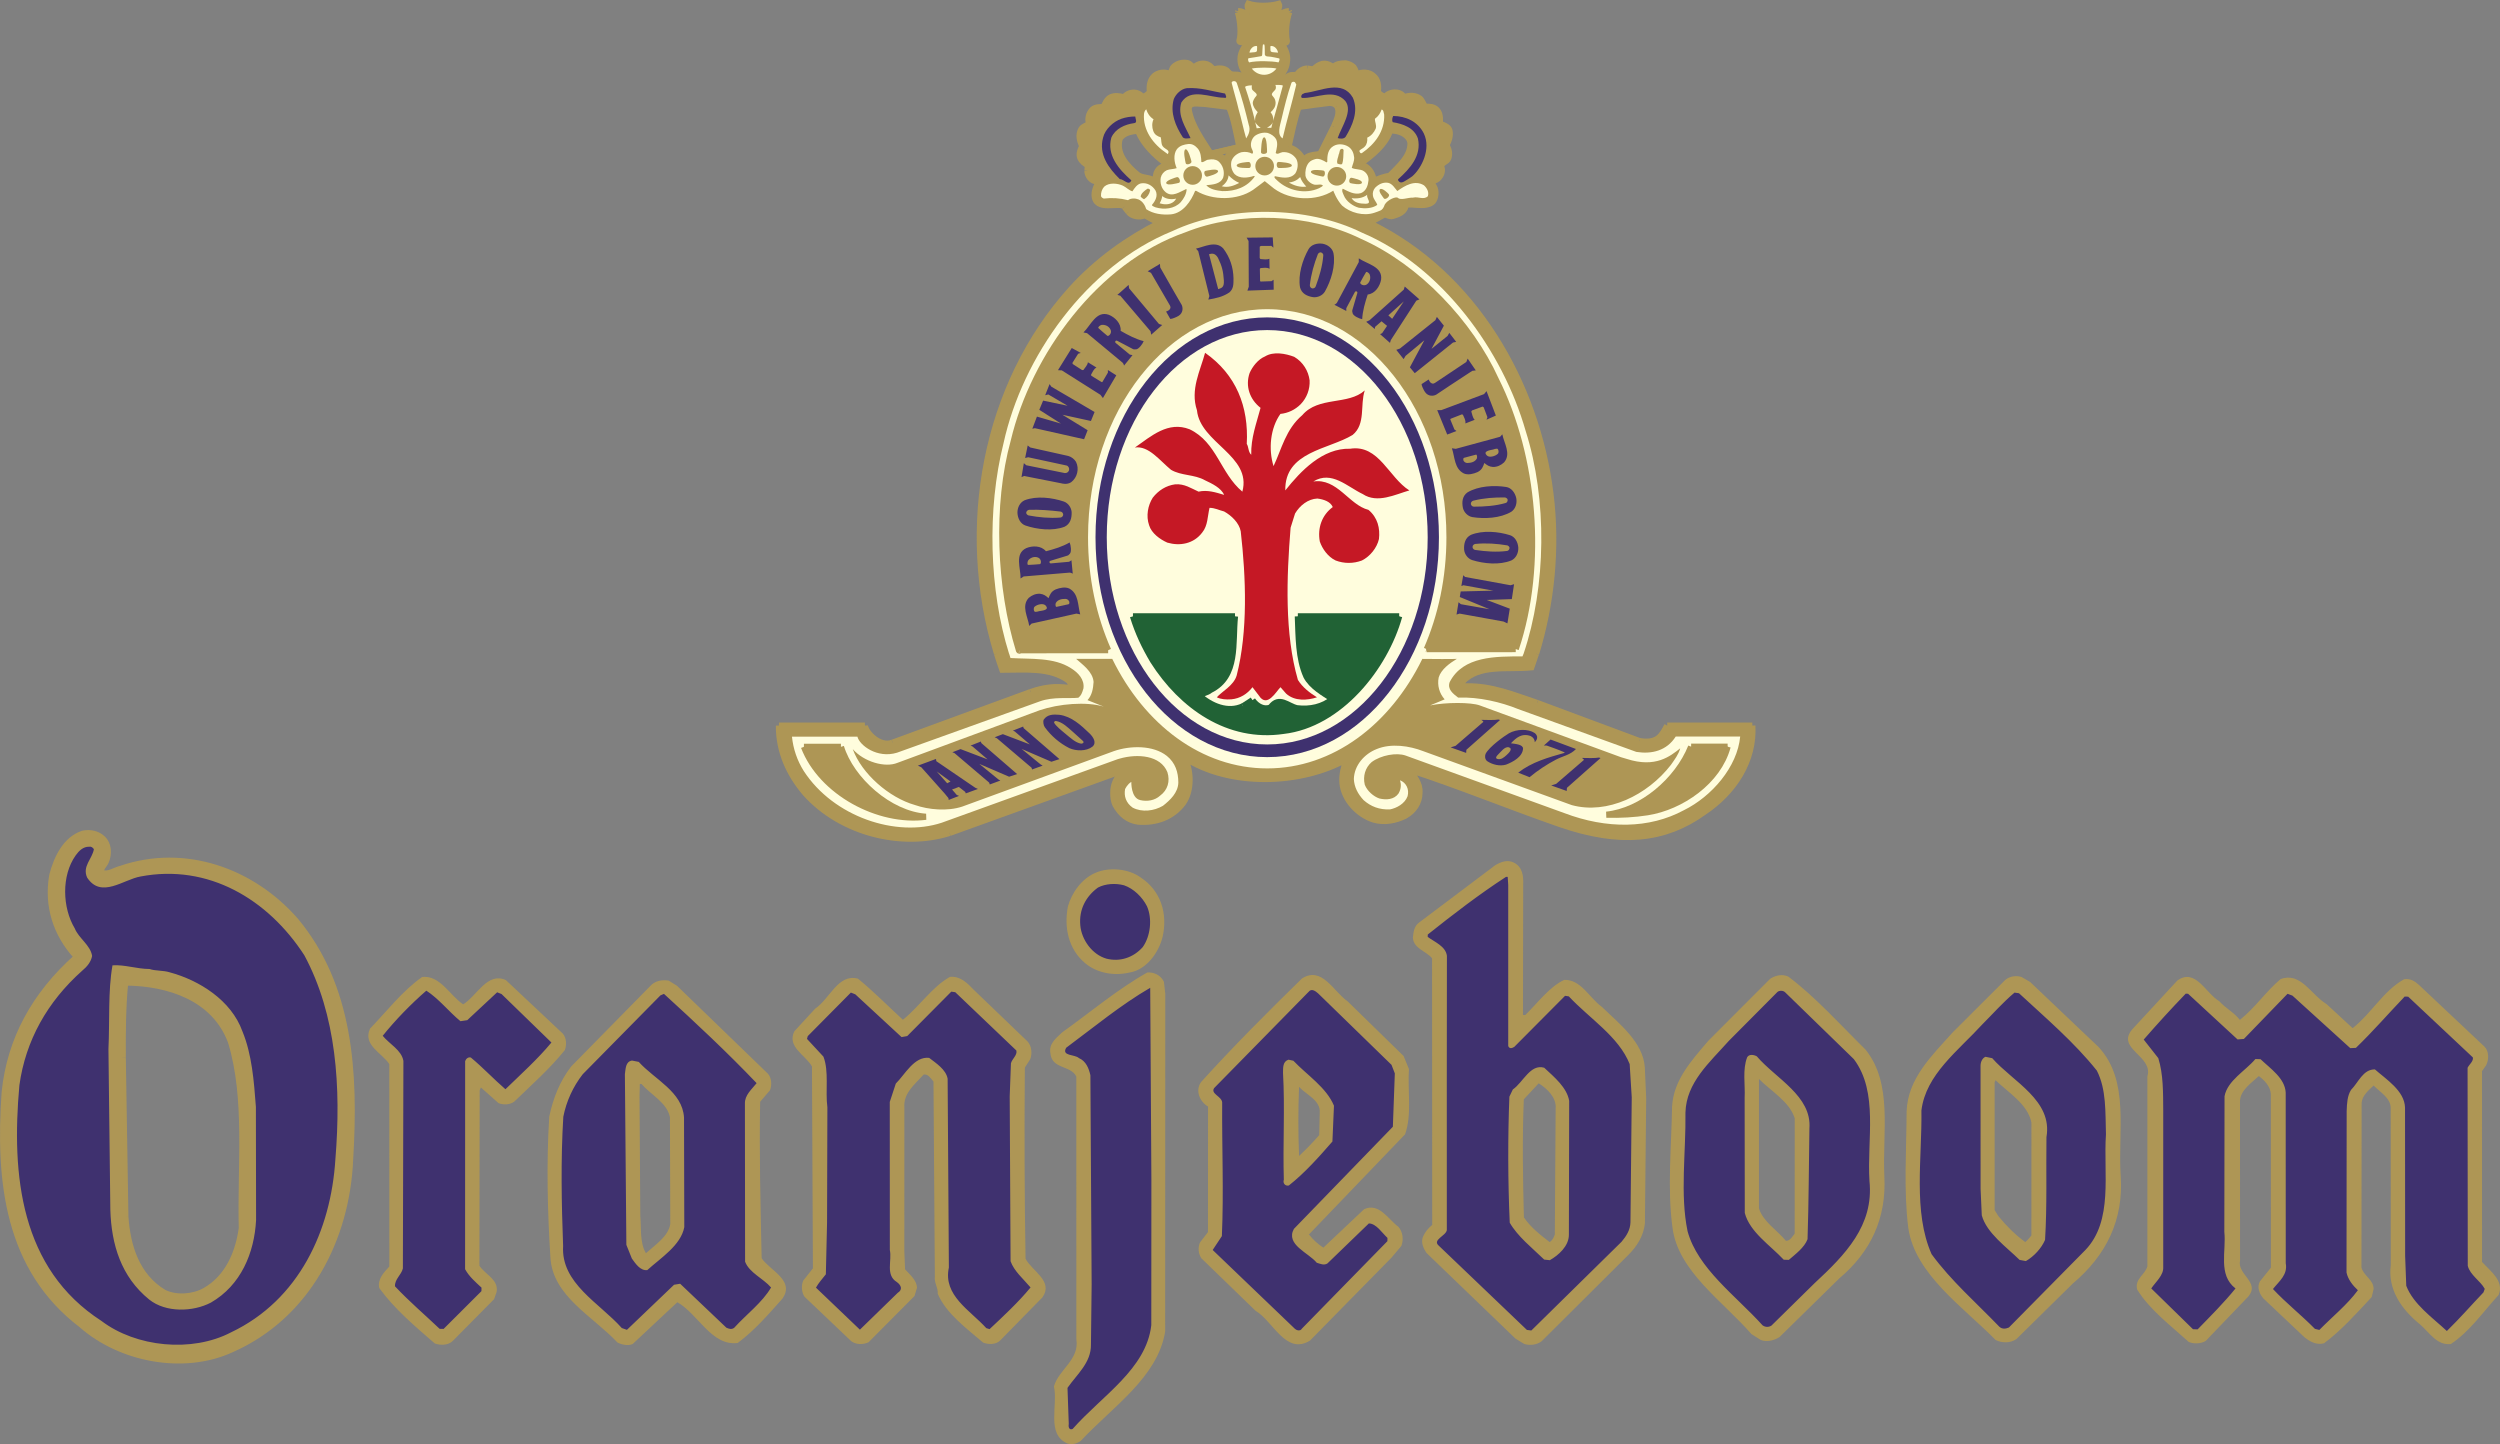 <?xml version="1.0" encoding="UTF-8"?> <svg xmlns="http://www.w3.org/2000/svg" xmlns:xlink="http://www.w3.org/1999/xlink" xmlns:xodm="http://www.corel.com/coreldraw/odm/2003" xml:space="preserve" width="191.433mm" height="110.582mm" version="1.1" style="shape-rendering:geometricPrecision; text-rendering:geometricPrecision; image-rendering:optimizeQuality; fill-rule:evenodd; clip-rule:evenodd" viewBox="0 0 191.193 110.443"><rect x="0" y="0" width="191.193" height="110.443" fill="#808080" stroke="none"/> <defs> <style type="text/css"> .str0 {stroke:#AE9655;stroke-width:0.47;stroke-miterlimit:2.613} .str1 {stroke:#216235;stroke-width:0.47;stroke-miterlimit:2.613} .fil1 {fill:none} .fil4 {fill:#C51825} .fil0 {fill:#AE9655} .fil5 {fill:#216235} .fil3 {fill:#3F316F} .fil2 {fill:#FFFDDD} </style> </defs> <g id="Layer_x0020_1">  <g id="_737586160"> <path class="fil0" d="M76.248 49.995c-2.936,-9.598 -0.929,-20.552 5.677,-27.872 1.976,-2.183 4.319,-3.849 6.762,-5.08 -0.392,-0.171 -0.773,-0.37 -1.139,-0.591 -0.41,0.214 -1.004,0.066 -1.237,-0.238l-0.32 -0.41c-0.341,-0.434 -2.255,0.444 -2.28,-0.911 0.006,-0.364 0.148,-0.665 0.312,-0.959 -0.09,-0.099 -0.247,-0.061 -0.393,-0.123 -0.283,-0.143 -0.463,-0.431 -0.467,-0.748l0.041 -0.434c-0.238,-0.107 -0.484,-0.303 -0.59,-0.567 -0.106,-0.303 0.009,-0.614 0.157,-0.87 -0.181,-0.403 -0.334,-0.899 -0.058,-1.338 0.155,-0.213 0.393,-0.223 0.566,-0.396 -0.09,-0.401 -0.027,-0.759 0.279,-1.082 0.221,-0.181 0.516,-0.19 0.827,-0.181 0.139,-0.263 0.247,-0.583 0.55,-0.747 0.305,-0.153 0.713,-0.099 1.025,0 0.226,-0.291 0.601,-0.424 0.959,-0.337 0.194,0.056 0.344,0.173 0.491,0.321 0.197,-0.091 0.418,-0.205 0.532,-0.421 -0.049,-0.417 -0.007,-0.871 0.337,-1.198 0.303,-0.263 0.795,-0.344 1.155,-0.156 0.204,-0.114 0.164,-0.394 0.337,-0.551 0.287,-0.263 0.697,-0.371 1.082,-0.273 0.184,0.057 0.397,0.395 0.533,0.273 0.268,-0.243 0.652,-0.305 0.984,-0.164 0.181,0.074 0.311,0.264 0.45,0.378 0.353,-0.131 0.869,-0.136 1.107,0.181 0.33,0.438 0.844,-0.024 1.082,0.451 0.189,0.009 0.354,-0.033 0.509,-0.097 -0.476,-0.411 -0.713,-0.945 -0.631,-1.56 0.09,-0.492 0.402,-0.919 0.77,-1.281 -0.271,0 -0.671,0.266 -0.812,0.197 0,0 -0.077,-0.036 -0.058,-0.097 0.166,-0.518 0.074,-1.519 -0.114,-2.183l0.022 -0.079c0.295,-0.016 0.577,0.199 0.864,0.238l0.012 -0.064c-0.023,-0.224 -0.245,-0.513 -0.11,-0.745 0.664,0.223 1.672,0.199 2.336,0.01 0.114,0.208 -0.098,0.485 -0.134,0.737l0 0.057c0.303,0.009 0.605,-0.241 0.9,-0.233l0.031 0.077c-0.223,0.665 -0.31,1.519 -0.178,2.234 -0.018,0.14 -0.181,0.087 -0.255,0.057 -0.163,-0.074 -0.392,-0.197 -0.558,-0.204 0.333,0.221 0.414,0.343 0.503,0.48 0.254,0.378 0.403,0.815 0.303,1.315 -0.049,0.403 -0.27,0.74 -0.516,1.059 0.155,0.081 0.352,0.099 0.516,0.081 0.172,-0.278 0.51,-0.205 0.761,-0.221 0.19,-0.287 0.484,-0.493 0.831,-0.493l0.45 0.081c0.18,-0.213 0.418,-0.368 0.673,-0.434 0.343,-0.066 0.598,0.09 0.844,0.254 0.244,-0.271 0.59,-0.288 0.942,-0.295 0.229,0.049 0.441,0.123 0.613,0.295 0.122,0.164 0.14,0.384 0.294,0.517 0.363,-0.163 0.895,-0.147 1.2,0.14 0.385,0.304 0.418,0.788 0.352,1.256 0.17,0.163 0.343,0.303 0.556,0.353 0.26,-0.293 0.665,-0.407 1.04,-0.295 0.208,0.051 0.296,0.189 0.435,0.321 0.369,-0.148 0.84,-0.153 1.182,0.097 0.196,0.181 0.252,0.427 0.41,0.632 0.31,-0.007 0.603,-0.004 0.842,0.197 0.314,0.267 0.303,0.714 0.28,1.084 0.229,0.131 0.628,0.21 0.726,0.505 0.104,0.361 -0.022,0.817 -0.218,1.128 0.163,0.361 0.272,0.615 0.14,1.025 -0.091,0.295 -0.599,0.328 -0.532,0.665 0.122,0.337 -0.025,0.657 -0.255,0.885 -0.146,0.14 -0.343,0.157 -0.532,0.199 0.058,0.18 0.205,0.361 0.278,0.55 0.114,0.328 0.066,0.738 -0.139,1.009 -0.566,0.574 -1.993,-0.01 -2.082,0.35 -0.113,0.478 -0.588,0.635 -0.964,0.75 -0.311,0.116 -0.528,-0.221 -0.792,-0.041 -0.335,0.204 -1.053,0.57 -1.053,0.57 8.073,3.882 12.856,12.34 13.88,20.703 0.532,4.185 0.062,8.504 -1.095,12.254l-0.009 0c-0.113,0.349 -0.229,0.697 -0.352,1.041 -1.859,0.186 -3.998,-0.278 -5.301,1.114 -0.032,0.155 0.029,0.373 0.216,0.341 2.046,-0.062 3.752,0.68 5.52,1.269l7.813 2.91c0.497,0.093 1.055,0.093 1.458,-0.216 0.339,-0.278 0.494,-0.619 0.682,-0.96l6.511 0c0.156,2.663 -1.394,5.079 -3.721,6.626 -2.977,2.137 -6.383,2.506 -11.008,0.897 -3.87,-1.345 -7.659,-2.909 -11.566,-4.181 0.374,0.465 0.9,1.055 0.838,1.797 0,0.743 -0.435,1.392 -1.116,1.764 -0.684,0.341 -1.584,0.526 -2.389,0.28 -1.178,-0.372 -2.262,-1.517 -2.385,-2.786 -0.058,-0.652 0.123,-1.24 0.309,-1.827 -3.504,1.95 -8.93,2.137 -12.434,-0.155 0.557,0.927 0.619,2.538 -0.062,3.497 -0.806,1.085 -2.071,1.539 -3.43,1.432 -0.745,-0.1 -1.319,-0.524 -1.752,-1.307 -0.21,-0.459 -0.21,-1.269 0,-1.715 0.16,-0.316 0.295,-0.672 0.606,-0.889l-0.322 0.095 -12.96 4.676c-3.593,1.144 -8.279,0.051 -11.038,-3.045 -1.241,-1.456 -2.03,-3.192 -2.015,-5.161l6.572 0.001c0.046,0.521 1.123,1.698 2.124,1.302l10.556 -3.87c1,-0.34 1.83,-0.465 2.916,-0.31 0.309,-0.124 0.1,-0.44 0,-0.557 -1.395,-1.052 -3.287,-0.836 -5.085,-0.836 -0.145,-0.406 -0.28,-0.814 -0.407,-1.226zm31.619 -39.14l0 0c-0.131,-0.485 -0.656,-0.781 -1.124,-0.845 -0.147,0.007 -0.319,-0.108 -0.45,0.023 -0.352,1.018 -1.352,1.855 -2.237,2.463 -0.051,0.156 0.155,0.107 0.229,0.171 0.476,0.197 0.722,0.69 0.77,1.166 0.392,-0.157 0.779,-0.337 1.22,-0.378 0.714,-0.754 1.665,-1.509 1.592,-2.6zm-5.622 -2.76l0 0c-0.156,-0.171 -0.361,-0.228 -0.59,-0.228 -0.788,0.09 -1.565,0.204 -2.344,0.311 -0.327,0.977 -0.533,2.003 -0.762,3.011l0.032 0.083c0.492,0.131 0.935,0.541 1.108,1.025 0.089,-0.118 0.151,-0.208 0.285,-0.293 0.323,-0.184 0.65,-0.167 0.995,-0.226l1.04 -2.083c0.197,-0.482 0.54,-1.073 0.237,-1.6zm-7.459 3.152l0 0c-0.222,-1.034 -0.393,-2.102 -0.787,-3.069l-1.926 -0.238c-0.352,0.017 -0.745,-0.123 -1.041,0.083 -0.082,0.106 -0.139,0.221 -0.122,0.368 0.228,1.272 1.024,2.307 1.696,3.391l0.238 0.024c0.353,0.017 0.624,0.246 0.919,0.41 0.115,-0.263 0.303,-0.517 0.557,-0.705l0.466 -0.263 -5.549 1.305c-0.877,-0.64 -1.804,-1.533 -2.179,-2.518l-0.082 -0.041c-0.5,0.067 -1.008,0.148 -1.336,0.591 -0.336,1.141 0.501,2.093 1.377,2.8 0.386,0.287 0.951,0.131 1.304,0.508 0.09,-0.238 0.049,-0.558 0.196,-0.788 0.157,-0.295 0.459,-0.403 0.722,-0.508l0 -0.041 5.547 -1.306z"></path> <path class="fil1 str0" d="M76.248 49.995c-2.936,-9.598 -0.929,-20.552 5.677,-27.872 1.976,-2.183 4.319,-3.849 6.762,-5.08 -0.392,-0.171 -0.773,-0.37 -1.139,-0.591 -0.41,0.214 -1.004,0.066 -1.237,-0.238"></path> <line class="fil1 str0" x1="86.31" y1="16.214" x2="85.99" y2="15.804"></line> <path class="fil1 str0" d="M85.99 15.804c-0.341,-0.434 -2.255,0.444 -2.28,-0.911 0.006,-0.364 0.148,-0.665 0.312,-0.959 -0.09,-0.099 -0.247,-0.061 -0.393,-0.123 -0.283,-0.143 -0.463,-0.431 -0.467,-0.748"></path> <line class="fil1 str0" x1="83.162" y1="13.063" x2="83.203" y2="12.629"></line> <path class="fil1 str0" d="M83.203 12.629c-0.238,-0.107 -0.484,-0.303 -0.59,-0.567 -0.106,-0.303 0.009,-0.614 0.157,-0.87 -0.181,-0.403 -0.334,-0.899 -0.058,-1.338 0.155,-0.213 0.393,-0.223 0.566,-0.396 -0.09,-0.401 -0.027,-0.759 0.279,-1.082 0.221,-0.181 0.516,-0.19 0.827,-0.181 0.139,-0.263 0.247,-0.583 0.55,-0.747 0.305,-0.153 0.713,-0.099 1.025,0 0.226,-0.291 0.601,-0.424 0.959,-0.337 0.194,0.056 0.344,0.173 0.491,0.321 0.197,-0.091 0.418,-0.205 0.532,-0.421 -0.049,-0.417 -0.007,-0.871 0.337,-1.198 0.303,-0.263 0.795,-0.344 1.155,-0.156 0.204,-0.114 0.164,-0.394 0.337,-0.551 0.287,-0.263 0.697,-0.371 1.082,-0.273 0.184,0.057 0.397,0.395 0.533,0.273 0.268,-0.243 0.652,-0.305 0.984,-0.164 0.181,0.074 0.311,0.264 0.45,0.378 0.353,-0.131 0.869,-0.136 1.107,0.181 0.33,0.438 0.844,-0.024 1.082,0.451 0.189,0.009 0.354,-0.033 0.509,-0.097 -0.476,-0.411 -0.713,-0.945 -0.631,-1.56 0.09,-0.492 0.402,-0.919 0.77,-1.281 -0.271,0 -0.671,0.266 -0.812,0.197 0,0 -0.077,-0.036 -0.058,-0.097 0.166,-0.518 0.074,-1.519 -0.114,-2.183"></path> <line class="fil1 str0" x1="94.673" y1="0.933" x2="94.695" y2="0.855"></line> <path class="fil1 str0" d="M94.695 0.855c0.295,-0.016 0.577,0.199 0.864,0.238"></path> <line class="fil1 str0" x1="95.558" y1="1.093" x2="95.57" y2="1.029"></line> <path class="fil1 str0" d="M95.57 1.029c-0.023,-0.224 -0.245,-0.513 -0.11,-0.745 0.664,0.223 1.672,0.199 2.336,0.01 0.114,0.208 -0.098,0.485 -0.134,0.737"></path> <line class="fil1 str0" x1="97.663" y1="1.031" x2="97.663" y2="1.088"></line> <path class="fil1 str0" d="M97.663 1.088c0.303,0.009 0.605,-0.241 0.9,-0.233"></path> <line class="fil1 str0" x1="98.563" y1="0.855" x2="98.594" y2="0.932"></line> <path class="fil1 str0" d="M98.594 0.932c-0.223,0.665 -0.31,1.519 -0.178,2.234 -0.018,0.14 -0.181,0.087 -0.255,0.057 -0.163,-0.074 -0.392,-0.197 -0.558,-0.204 0.333,0.221 0.414,0.343 0.503,0.48 0.254,0.378 0.403,0.815 0.303,1.315 -0.049,0.403 -0.27,0.74 -0.516,1.059 0.155,0.081 0.352,0.099 0.516,0.081 0.172,-0.278 0.51,-0.205 0.761,-0.221 0.19,-0.287 0.484,-0.493 0.831,-0.493"></path> <line class="fil1 str0" x1="100.001" y1="5.241" x2="100.451" y2="5.322"></line> <path class="fil1 str0" d="M100.451 5.322c0.18,-0.213 0.418,-0.368 0.673,-0.434 0.343,-0.066 0.598,0.09 0.844,0.254 0.244,-0.271 0.59,-0.288 0.942,-0.295 0.229,0.049 0.441,0.123 0.613,0.295 0.122,0.164 0.14,0.384 0.294,0.517 0.363,-0.163 0.895,-0.147 1.2,0.14 0.385,0.304 0.418,0.788 0.352,1.256 0.17,0.163 0.343,0.303 0.556,0.353 0.26,-0.293 0.665,-0.407 1.04,-0.295 0.208,0.051 0.296,0.189 0.435,0.321 0.369,-0.148 0.84,-0.153 1.182,0.097 0.196,0.181 0.252,0.427 0.41,0.632 0.31,-0.007 0.603,-0.004 0.842,0.197 0.314,0.267 0.303,0.714 0.28,1.084 0.229,0.131 0.628,0.21 0.726,0.505 0.104,0.361 -0.022,0.817 -0.218,1.128 0.163,0.361 0.272,0.615 0.14,1.025 -0.091,0.295 -0.599,0.328 -0.532,0.665 0.122,0.337 -0.025,0.657 -0.255,0.885 -0.146,0.14 -0.343,0.157 -0.532,0.199 0.058,0.18 0.205,0.361 0.278,0.55 0.114,0.328 0.066,0.738 -0.139,1.009 -0.566,0.574 -1.993,-0.01 -2.082,0.35 -0.113,0.478 -0.588,0.635 -0.964,0.75 -0.311,0.116 -0.528,-0.221 -0.792,-0.041 -0.335,0.204 -1.053,0.57 -1.053,0.57 8.073,3.882 12.856,12.34 13.88,20.703 0.532,4.185 0.062,8.504 -1.095,12.254"></path> <line class="fil1 str0" x1="117.477" y1="49.994" x2="117.468" y2="49.994"></line> <path class="fil1 str0" d="M117.468 49.994c-0.113,0.349 -0.229,0.697 -0.352,1.041 -1.859,0.186 -3.998,-0.278 -5.301,1.114 -0.032,0.155 0.029,0.373 0.216,0.341 2.046,-0.062 3.752,0.68 5.52,1.269"></path> <line class="fil1 str0" x1="117.551" y1="53.759" x2="125.364" y2="56.669"></line> <path class="fil1 str0" d="M125.364 56.669c0.497,0.093 1.055,0.093 1.458,-0.216 0.339,-0.278 0.494,-0.619 0.682,-0.96"></path> <line class="fil1 str0" x1="127.504" y1="55.493" x2="134.014" y2="55.493"></line> <path class="fil1 str0" d="M134.014 55.493c0.156,2.663 -1.394,5.079 -3.721,6.626 -2.977,2.137 -6.383,2.506 -11.008,0.897 -3.87,-1.345 -7.659,-2.909 -11.566,-4.181 0.374,0.465 0.9,1.055 0.838,1.797 0,0.743 -0.435,1.392 -1.116,1.764 -0.684,0.341 -1.584,0.526 -2.389,0.28 -1.178,-0.372 -2.262,-1.517 -2.385,-2.786 -0.058,-0.652 0.123,-1.24 0.309,-1.827 -3.504,1.95 -8.93,2.137 -12.434,-0.155 0.557,0.927 0.619,2.538 -0.062,3.497 -0.806,1.085 -2.071,1.539 -3.43,1.432 -0.745,-0.1 -1.319,-0.524 -1.752,-1.307 -0.21,-0.459 -0.21,-1.269 0,-1.715 0.16,-0.316 0.295,-0.672 0.606,-0.889"></path> <polyline class="fil1 str0" points="85.904,58.927 85.583,59.022 72.623,63.698 "></polyline> <path class="fil1 str0" d="M72.623 63.698c-3.593,1.144 -8.279,0.051 -11.038,-3.045 -1.241,-1.456 -2.03,-3.192 -2.015,-5.161"></path> <line class="fil1 str0" x1="59.57" y1="55.491" x2="66.143" y2="55.492"></line> <path class="fil1 str0" d="M66.143 55.492c0.046,0.521 1.123,1.698 2.124,1.302"></path> <line class="fil1 str0" x1="68.267" y1="56.794" x2="78.823" y2="52.923"></line> <path class="fil1 str0" d="M78.823 52.923c1,-0.34 1.83,-0.465 2.916,-0.31 0.309,-0.124 0.1,-0.44 0,-0.557 -1.395,-1.052 -3.287,-0.836 -5.085,-0.836 -0.145,-0.406 -0.28,-0.814 -0.407,-1.226"></path> <path class="fil1 str0" d="M107.866 10.856c-0.131,-0.485 -0.656,-0.781 -1.124,-0.845 -0.147,0.007 -0.319,-0.108 -0.45,0.023 -0.352,1.018 -1.352,1.855 -2.237,2.463 -0.051,0.156 0.155,0.107 0.229,0.171 0.476,0.197 0.722,0.69 0.77,1.166 0.392,-0.157 0.779,-0.337 1.22,-0.378 0.714,-0.754 1.665,-1.509 1.592,-2.6z"></path> <path class="fil1 str0" d="M102.244 8.096c-0.156,-0.171 -0.361,-0.228 -0.59,-0.228 -0.788,0.09 -1.565,0.204 -2.344,0.311 -0.327,0.977 -0.533,2.003 -0.762,3.011"></path> <line class="fil1 str0" x1="98.547" y1="11.19" x2="98.579" y2="11.273"></line> <path class="fil1 str0" d="M98.579 11.273c0.492,0.131 0.935,0.541 1.108,1.025 0.089,-0.118 0.151,-0.208 0.285,-0.293 0.323,-0.184 0.65,-0.167 0.995,-0.226"></path> <line class="fil1 str0" x1="100.967" y1="11.779" x2="102.007" y2="9.696"></line> <path class="fil1 str0" d="M102.007 9.696c0.197,-0.482 0.54,-1.073 0.237,-1.6"></path> <path class="fil1 str0" d="M94.785 11.248c-0.222,-1.034 -0.393,-2.102 -0.787,-3.069"></path> <line class="fil1 str0" x1="93.998" y1="8.179" x2="92.072" y2="7.94"></line> <path class="fil1 str0" d="M92.072 7.94c-0.352,0.017 -0.745,-0.123 -1.041,0.083 -0.082,0.106 -0.139,0.221 -0.122,0.368 0.228,1.272 1.024,2.307 1.696,3.391"></path> <line class="fil1 str0" x1="92.605" y1="11.782" x2="92.843" y2="11.806"></line> <path class="fil1 str0" d="M92.843 11.806c0.353,0.017 0.624,0.246 0.919,0.41 0.115,-0.263 0.303,-0.517 0.557,-0.705"></path> <polyline class="fil1 str0" points="94.319,11.511 94.785,11.248 89.236,12.553 "></polyline> <path class="fil1 str0" d="M89.236 12.553c-0.877,-0.64 -1.804,-1.533 -2.179,-2.518"></path> <line class="fil1 str0" x1="87.057" y1="10.035" x2="86.975" y2="9.993"></line> <path class="fil1 str0" d="M86.975 9.993c-0.5,0.067 -1.008,0.148 -1.336,0.591 -0.336,1.141 0.501,2.093 1.377,2.8 0.386,0.287 0.951,0.131 1.304,0.508 0.09,-0.238 0.049,-0.558 0.196,-0.788 0.157,-0.295 0.459,-0.403 0.722,-0.508"></path> <polyline class="fil1 str0" points="89.238,12.596 89.238,12.555 94.785,11.248 "></polyline> <path class="fil2" d="M77.171 49.996c-1.531,-4.863 -1.689,-11.056 -0.425,-16.095 1.442,-6.59 6.318,-13.55 12.909,-16.225 4.254,-2.003 10.286,-1.963 14.498,0.114 6.163,2.618 10.779,9.053 12.525,15.167 1.661,5.22 1.581,11.885 -0.158,17.039 -0.025,0.072 -0.066,0.145 -0.087,0.204 -2.016,0 -4.544,-0.043 -5.567,1.969 -0.189,0.539 0.245,0.872 0.648,1.181 1.581,-0.062 3.289,0.35 4.578,0.873l9.053 3.281c1.18,0.187 2.326,-0.093 3.01,-1.175l4.93 0c-0.218,2.322 -2.171,4.582 -4.31,5.635 -2.636,1.425 -5.907,1.449 -9.146,0.216l-12.124 -4.395c-0.702,-0.25 -1.891,-0.032 -2.603,0.494 -0.496,0.432 -0.683,1.082 -0.528,1.734 0.187,0.495 0.695,0.913 1.116,1.053 0.528,0.123 1.116,0.093 1.458,-0.372 0.216,-0.354 0.216,-0.712 0.123,-1.022 0.465,0.187 0.719,0.675 0.577,1.22 -0.216,0.588 -0.855,0.912 -1.351,1.01 -0.806,0.03 -1.458,-0.216 -2.016,-0.713 -0.432,-0.465 -0.713,-0.989 -0.743,-1.608 0.029,-1.053 0.804,-1.921 1.736,-2.291 1.116,-0.465 2.519,-0.25 3.565,0.155l11.366 4.128c2.712,0.739 5.78,-0.753 7.579,-3.075 0.28,-0.401 0.59,-0.804 0.713,-1.269 -0.743,0.588 -1.878,1.532 -4.097,0.808l-0.429 -0.127 -10.801 -3.962c-0.67,-0.248 -2.594,-0.248 -3.803,0l1.116 -0.464c-0.408,-0.454 -0.578,-1.073 -0.458,-1.672 0.184,-0.619 0.832,-1.084 1.39,-1.425 0,0.022 -2.178,0.015 -2.642,0.003l0.002 -0.001c-2.458,5.028 -6.848,8.376 -11.858,8.376 -5.007,0 -9.398,-3.348 -11.856,-8.376l-0.008 -0.002 -2.753 0c0.434,0.403 1.272,0.959 1.333,1.764 -0.032,0.526 -0.124,1.021 -0.465,1.393l1.241 0.495c-1.333,-0.402 -3.441,-0.217 -4.899,0.278l-10.884 4.025c-0.928,0.382 -2.542,-0.062 -3.411,-1.053 0.682,1.888 2.79,3.716 4.744,4.272 1.054,0.372 2.512,0.497 3.628,0.125l11.597 -4.242c1.241,-0.432 2.996,-0.472 4.051,0.365 0.651,0.526 0.88,1.245 0.88,2.05 -0.026,0.762 -0.62,1.331 -1.178,1.766 -0.682,0.401 -1.6,0.514 -2.313,0.142 -0.527,-0.371 -0.675,-0.891 -0.582,-1.418 0,0 0.173,-0.38 0.477,-0.552 0,0 -0.04,1.234 0.681,1.392 0.528,0.125 1.117,0.032 1.52,-0.339 0.589,-0.432 0.778,-1.113 0.559,-1.795 -0.517,-1.292 -2.279,-1.436 -3.665,-1.035l-0.149 0.044 -13.457 4.86c-3.453,1.136 -8.248,-0.432 -10.541,-3.961 -0.499,-0.793 -0.807,-1.691 -0.9,-2.623l5.005 0c0.158,0.652 1.504,1.689 3.024,1.226l10.951 -3.936c1.021,-0.361 2.196,-0.191 2.922,-0.269 0.211,-0.172 0.273,-0.327 0.39,-0.714 0.092,-0.681 -0.403,-1.207 -0.96,-1.548 -1.302,-0.836 -3.009,-0.68 -4.62,-0.774 -0.036,-0.113 -0.069,-0.223 -0.103,-0.332z"></path> <path class="fil2" d="M108.088 15.114c-0.409,-0.024 -0.951,0.234 -1.18,0.017 -0.147,-0.131 -0.802,0.154 -1.008,0.517 -0.076,0.224 -0.165,0.393 -0.369,0.467 -0.138,0.06 -0.242,0.094 -0.425,0.157 -0.828,0.278 -1.848,-0.003 -2.469,-0.552 -0.427,-0.463 -0.671,-1.138 -0.671,-1.138 -1.312,0.837 -3.272,0.754 -4.526,-0.157l-0.717 -0.574c-0.242,0.2 -0.571,0.418 -0.896,0.671 -1.212,0.821 -3.09,0.821 -4.344,0.074l-0.083 0c-0.31,0.779 -0.917,1.699 -1.844,1.797 -0.664,0.057 -1.353,-0.033 -1.894,-0.394 -0.09,-0.295 -0.27,-0.601 -0.591,-0.747 -0.24,-0.099 -0.59,-0.107 -0.803,0.057 -0.604,-0.157 -1.233,-0.199 -1.853,-0.124 -0.099,-0.031 -0.207,-0.113 -0.213,-0.196 -0.016,-0.258 0.07,-0.511 0.238,-0.707 0.368,-0.34 1.016,-0.271 1.434,-0.083 0.255,0.121 0.459,0.353 0.729,0.434 0.164,-0.245 0.344,-0.532 0.647,-0.607 0.46,-0.083 0.885,0.156 1.124,0.55 0.194,0.385 -0.008,0.779 -0.254,1.067 -0.088,0.09 0.141,0.164 0.254,0.214 0.656,0.196 1.443,0.123 1.926,-0.396 0.238,-0.287 0.418,-0.591 0.451,-0.968l-0.041 -0.033c-0.468,0.197 -1.058,0.665 -1.573,0.23 -0.324,-0.281 -0.427,-0.681 -0.368,-1.099 0.059,-0.254 0.231,-0.465 0.467,-0.575 0.228,-0.088 0.516,-0.073 0.754,-0.156 -0.188,-0.427 -0.278,-1.051 0.016,-1.452 0.229,-0.28 0.541,-0.354 0.869,-0.394 0.313,-0.031 0.541,0.131 0.746,0.368 0.213,0.29 0.238,0.641 0.254,1.009 0.181,0.059 0.345,-0.18 0.549,-0.18 0.262,-0.049 0.536,-0.037 0.746,0.114 0.361,0.303 0.507,0.804 0.377,1.248 -0.213,0.517 -0.804,0.541 -1.295,0.591 0.295,0.327 0.778,0.401 1.238,0.451 0.992,0.026 1.901,-0.311 2.474,-1.124l-0.058 -0.041c-0.467,0.156 -1.106,0.237 -1.491,-0.14 -0.228,-0.273 -0.316,-0.637 -0.238,-0.984 0.106,-0.345 0.442,-0.608 0.787,-0.69 0.279,-0.05 0.574,-0.009 0.803,0.123 0.123,-0.09 0.024,-0.251 -0.04,-0.394 -0.138,-0.308 -0.034,-0.73 0.236,-0.969 0.27,-0.197 0.657,-0.3 0.995,-0.226 0.254,0.084 0.496,0.236 0.637,0.481 0.163,0.328 0.034,0.738 -0.034,1.051 0.157,0.147 0.316,-0.036 0.526,-0.067 0.432,-0.033 0.819,0.164 1.048,0.518 0.18,0.327 0.122,0.788 -0.066,1.099 -0.401,0.484 -1.048,0.328 -1.573,0.221 -0.1,0.123 0.098,0.23 0.181,0.328 0.828,0.788 2.148,1.075 3.204,0.591 0.098,-0.067 0.212,-0.099 0.294,-0.197 -0.14,-0.148 -0.358,-0.043 -0.626,-0.069 -0.301,-0.053 -0.636,-0.338 -0.711,-0.678 -0.032,-0.346 0.025,-0.705 0.238,-0.985 0.156,-0.193 0.338,-0.24 0.532,-0.301 0.267,-0.069 0.615,0.113 0.844,0.26l0.058 -0.057c-0.015,-0.467 0.04,-0.952 0.476,-1.199 0.336,-0.197 0.795,-0.156 1.116,0.041 0.294,0.181 0.424,0.492 0.459,0.821 0.023,0.311 -0.123,0.542 -0.181,0.812 0.278,0.14 0.656,0.08 0.902,0.238 0.261,0.164 0.395,0.431 0.376,0.722 -0.04,0.384 -0.172,0.804 -0.573,0.968 -0.518,0.15 -0.968,-0.131 -1.394,-0.337 -0.107,0.156 0.017,0.354 0.083,0.518 0.178,0.461 0.719,0.828 1.153,0.942 0.477,0.074 1.019,0.057 1.403,-0.221 -0.074,-0.254 -0.293,-0.408 -0.335,-0.722 -0.032,-0.213 0.031,-0.428 0.172,-0.591 0.27,-0.273 0.607,-0.435 0.982,-0.378 0.339,0.069 0.518,0.41 0.713,0.632 0.575,-0.41 1.337,-0.879 2.042,-0.435 0.238,0.221 0.392,0.517 0.295,0.83 -0.31,0.301 -0.72,0.014 -1.112,0.104z"></path> <path class="fil3" d="M107.693 13.694c-0.278,0.151 -0.565,0.444 -0.77,0.099l0 -0.083c0.928,-0.828 1.804,-1.812 1.517,-3.11 -0.278,-0.838 -1.165,-1.132 -1.926,-1.256 -0.081,-0.147 -0.032,-0.344 0.034,-0.475 0.968,0.009 1.888,0.427 2.342,1.338 0.575,1.206 -0.185,2.667 -0.881,3.274l-0.315 0.214z"></path> <path class="fil2" d="M104.154 11.709c-0.14,0.049 -0.155,-0.083 -0.198,-0.164 0.083,-0.14 0.287,-0.18 0.412,-0.328 0.178,-0.181 0.218,-0.451 0.196,-0.69 0.278,-0.124 0.512,-0.378 0.647,-0.691 0.091,-0.27 -0.08,-0.508 -0.058,-0.754 0.254,-0.181 0.418,-0.435 0.51,-0.707 0.163,0.041 0.147,0.254 0.195,0.394 0.057,1.241 -0.706,2.259 -1.705,2.939zm0.27 3.872l0 0c-0.41,-0.007 -0.837,-0.057 -1.057,-0.427 0.41,0.057 0.868,0 1.197,-0.263 -0.107,0.257 0.441,0.688 -0.14,0.69z"></path> <path class="fil3" d="M102.908 10.46c-0.123,0.183 -0.419,0.157 -0.607,0.1 0.312,-0.895 1.171,-2.064 0.59,-2.832 -0.876,-0.994 -2.228,-0.189 -3.327,-0.237 -0.098,-0.1 -0.046,-0.199 0.04,-0.295l0.181 -0.083c1.229,-0.133 2.86,-1.059 3.68,0.361 0.452,1.042 -0.04,2.134 -0.556,2.987z"></path> <path class="fil0" d="M102.636 12.553c-0.123,0.041 -0.245,0 -0.352,-0.041 -0.089,-0.237 0.066,-0.475 0.098,-0.705 0.091,-0.148 0.025,-0.475 0.312,-0.418l0.06 0.081c-0.026,0.362 0.006,0.755 -0.117,1.083z"></path> <path class="fil2" d="M98.575 13.958c0.577,-0.054 0.857,-0.42 0.857,-0.42 0.096,0.294 0.263,0.501 0.467,0.731 -0.451,0.074 -0.955,-0.083 -1.325,-0.311zm-0.486 -3.374l0 0c-0.448,-0.293 -0.2,-0.978 -0.083,-1.476 0.223,-0.941 0.439,-1.832 0.755,-2.758 0.04,-0.107 0.195,-0.131 0.278,-0.057l0.098 0.173c-0.321,1.385 -0.722,2.721 -1.048,4.119zm-0.725 -1.331l0 0c0,0 0.532,-1.885 0.746,-2.705 -0.089,-0.077 -0.579,-0.053 -0.579,-0.053 0,0 0.082,0.104 0.032,0.295 -0.038,0.143 -0.376,0.327 -0.278,0.495 0.07,0.117 0.25,0.218 0.27,0.567 0,0.33 -0.162,0.531 -0.383,0.737 0,0 0.254,0.248 0.194,0.664zm-0.136 0.518l0 0 -0.338 0.003c0,0 0.394,-0.201 0.458,-0.455 0,0 -0.127,0.431 -0.121,0.453zm-1.122 0.041l0 0 -0.112 -0.471c0.158,0.273 0.42,0.437 0.42,0.437l-0.308 0.034zm-0.12 -0.542l0 0c-0.217,-0.886 -0.472,-1.762 -0.766,-2.625 0.106,-0.123 0.521,-0.119 0.521,-0.119 0,0 -0.027,0.151 0.005,0.291 0.067,0.171 0.478,0.336 0.339,0.515 -0.132,0.14 -0.276,0.363 -0.276,0.552 0.023,0.288 0.197,0.501 0.377,0.69 -0.096,0.194 -0.214,0.284 -0.201,0.695zm-0.682 1.313l0 0c0.212,-0.313 0.336,-0.664 0.196,-1.041 -0.278,-1.133 -0.508,-2.027 -0.909,-3.182 -0.077,-0.248 -0.444,-0.159 -0.393,-0.011 0.177,0.728 0.377,1.348 0.532,2.027 0.213,0.722 0.361,1.493 0.574,2.207zm-0.558 3.422l0 0c-0.386,0.197 -0.837,0.37 -1.312,0.238 0.287,-0.181 0.5,-0.493 0.524,-0.83 0.247,0.247 0.5,0.443 0.787,0.558l0 0.033 0.001 0z"></path> <path class="fil3" d="M93.605 7.474c-1.066,0 -2.549,-0.787 -3.262,0.37 -0.311,1.009 0.329,1.872 0.706,2.717 -0.181,0.016 -0.443,0.083 -0.59,-0.059 -0.55,-0.845 -0.992,-1.877 -0.689,-2.929 0.172,-0.403 0.557,-0.764 0.983,-0.83 1.041,-0.074 1.968,0.247 2.935,0.411 0.04,0.099 0.213,0.401 -0.083,0.32z"></path> <path class="fil2" d="M88.941 15.608l-0.254 -0.059c0.092,-0.17 0.177,-0.363 0.197,-0.557 0.279,0.247 0.722,0.278 1.066,0.197 -0.182,0.363 -0.61,0.488 -1.008,0.418zm0.262 -3.899l0 0c-0.999,-0.665 -1.811,-1.749 -1.713,-2.997 0.018,-0.153 0.077,-0.281 0.173,-0.353 0.082,0.295 0.271,0.583 0.557,0.762 -0.132,0.273 -0.126,0.621 -0.024,0.888 0.097,0.291 0.327,0.418 0.574,0.491 0.065,0.223 0.01,0.485 0.152,0.684 0.186,0.26 0.593,0.267 0.388,0.604l-0.107 -0.08z"></path> <path class="fil0" d="M87.507 15.229c-0.045,0.02 -0.282,-0.163 -0.271,-0.213 0.042,-0.247 0.312,-0.444 0.508,-0.575 0.076,-0.047 0.23,0.043 0.213,0.123 -0.053,0.274 -0.216,0.514 -0.451,0.665z"></path> <path class="fil3" d="M86.72 9.419c-0.689,0.097 -1.426,0.417 -1.73,1.108 -0.36,1.331 0.55,2.404 1.533,3.267 -0.197,0.458 -0.574,-0.099 -0.886,-0.099 -0.86,-0.845 -1.629,-1.887 -1.277,-3.168 0.155,-0.65 0.787,-1.232 1.402,-1.445 0.328,-0.116 0.705,-0.173 1.057,-0.173 0.009,0.156 0.197,0.492 -0.099,0.51z"></path> <path class="fil2" d="M95.733 5.246c0.367,-0.099 1.564,-0.097 1.886,-0.003 -0.476,0.62 -1.369,0.651 -1.886,0.003zm-0.203 -0.474l0 0c0.58,-0.133 1.696,-0.114 2.246,0 0.053,-0.079 0.123,-0.271 0.049,-0.305 0,0 -0.641,-0.15 -0.851,-0.147 -0.109,0.013 -0.24,-0.067 -0.244,-0.147 0,0 0,-0.728 -0.031,-0.757 -0.032,-0.03 -0.096,-0.03 -0.115,0 -0.022,0.03 -0.047,0.667 -0.051,0.741 -0.004,0.074 -0.018,0.12 -0.076,0.138 -0.06,0.021 -0.973,0.159 -0.973,0.159 -0.068,0.063 -0.026,0.244 0.047,0.318z"></path> <path class="fil2" d="M96.141 3.622l-0.009 0.248c-0.01,0.084 -0.09,0.11 -0.174,0.121 -0.085,0.013 -0.402,0.036 -0.402,0.036 0.029,-0.231 0.213,-0.451 0.408,-0.497 0.195,-0.047 0.176,0.011 0.178,0.091zm1.014 0l0 0 0.008 0.248c0.011,0.084 0.092,0.11 0.174,0.121 0.085,0.013 0.403,0.036 0.403,0.036 -0.03,-0.231 -0.214,-0.451 -0.408,-0.497 -0.193,-0.047 -0.176,0.011 -0.178,0.091z"></path> <path class="fil0" d="M96.718 13.417c0.395,0 0.713,-0.32 0.713,-0.715 -0.001,-0.394 -0.321,-0.712 -0.715,-0.712 -0.394,0.001 -0.713,0.321 -0.713,0.715 0.001,0.394 0.321,0.714 0.715,0.712zm5.524 0.779l0 0c0.394,0 0.713,-0.321 0.712,-0.715 -0,-0.394 -0.321,-0.712 -0.715,-0.712 -0.394,0 -0.713,0.321 -0.713,0.715 0.001,0.394 0.321,0.712 0.715,0.712zm-3.445 -1.535l0 0c-0.011,0.211 -0.926,0.19 -1.013,0.184 -0.185,-0.011 -0.2,-0.481 0.002,-0.463 0.102,0.011 1.022,0.043 1.011,0.278zm-5.643 0.424l0 0c0.044,0.207 -0.753,0.408 -0.838,0.425 -0.182,0.036 -0.316,-0.415 -0.117,-0.447 0.103,-0.016 0.906,-0.21 0.954,0.021zm-3.964 0.919l0 0c-0.052,-0.204 0.736,-0.438 0.82,-0.458 0.181,-0.044 0.332,0.403 0.133,0.441 -0.101,0.02 -0.894,0.246 -0.953,0.017zm1.994 0.128l0 0c0.194,0.007 0.383,-0.064 0.522,-0.2 0.14,-0.134 0.219,-0.32 0.219,-0.514 -0,-0.194 -0.08,-0.38 -0.22,-0.514 -0.14,-0.136 -0.329,-0.207 -0.523,-0.199 -0.383,0.014 -0.685,0.33 -0.685,0.714 0,0.383 0.304,0.698 0.687,0.712zm-0.514 -2.712l0 0c0.206,-0.046 0.43,0.842 0.449,0.926 0.039,0.183 -0.409,0.323 -0.444,0.124 -0.017,-0.103 -0.233,-0.998 -0.004,-1.051zm6.017 -0.916l0 0c0.211,0.003 0.216,1.031 0.214,1.116 -0.007,0.186 -0.476,0.214 -0.463,0.013 0.01,-0.103 0.014,-1.134 0.249,-1.129zm3.572 2.617l0 0c0.045,-0.207 0.875,-0.094 0.959,-0.076 0.181,0.041 0.121,0.508 -0.074,0.457 -0.101,-0.027 -0.932,-0.15 -0.886,-0.381zm-5.679 -0.468l0 0c0.001,-0.21 0.837,-0.267 0.922,-0.266 0.185,0.003 0.221,0.474 0.02,0.461 -0.103,-0.006 -0.943,0.04 -0.942,-0.196zm9.575 1.329l0 0c-0.055,0.204 -0.788,0.049 -0.871,0.026 -0.18,-0.053 -0.091,-0.475 0.102,-0.411 0.098,0.033 0.833,0.158 0.768,0.385zm1.395 0.485l0 0c0.176,-0.118 0.622,0.327 0.669,0.398 0.102,0.157 -0.289,0.47 -0.393,0.297 -0.053,-0.091 -0.471,-0.564 -0.276,-0.695z"></path> <path class="fil0" d="M132.124 57.104c-0.713,2.661 -3.565,4.612 -6.139,5.015 -0.993,0.155 -2.046,0.216 -3.132,0.187 2.729,-0.281 5.458,-2.634 6.481,-5.202l2.79 0zm-67.812 0.009l0 0c0.769,2.527 3.71,5.163 6.5,5.35 -3.614,0.469 -7.993,-1.87 -9.33,-5.348l2.83 -0.002z"></path> <path class="fil1 str0" d="M132.124 57.104c-0.713,2.661 -3.565,4.612 -6.139,5.015 -0.993,0.155 -2.046,0.216 -3.132,0.187 2.729,-0.281 5.458,-2.634 6.481,-5.202"></path> <line class="fil1 str0" x1="129.333" y1="57.104" x2="132.124" y2="57.104"></line> <path class="fil1 str0" d="M64.312 57.113c0.769,2.527 3.71,5.163 6.5,5.35 -3.614,0.469 -7.993,-1.87 -9.33,-5.348"></path> <line class="fil1 str0" x1="61.481" y1="57.115" x2="64.312" y2="57.113"></line> <path class="fil3" d="M96.912 57.903c7.254,0 13.134,-7.529 13.134,-16.815 0,-9.286 -5.88,-16.815 -13.134,-16.815 -7.251,0 -13.131,7.529 -13.131,16.815 0,9.287 5.88,16.815 13.131,16.815z"></path> <path class="fil2" d="M96.912 56.933c6.778,0 12.273,-7.094 12.273,-15.845 0,-8.751 -5.495,-15.845 -12.273,-15.845 -6.776,0 -12.27,7.094 -12.27,15.845 0,8.751 5.495,15.845 12.27,15.845z"></path> <path class="fil4" d="M95.35 33.947c0.155,0.248 0.093,0.588 0.341,0.835 -0.031,-1.301 0.403,-2.415 0.713,-3.591 -0.837,-0.651 -1.178,-1.673 -0.837,-2.663 0.217,-0.495 0.651,-1.053 1.178,-1.269 0.652,-0.403 1.581,-0.217 2.233,0.03 0.681,0.403 1.084,1.083 1.177,1.796 0.036,0.677 -0.21,1.338 -0.681,1.827 -0.435,0.433 -0.962,0.68 -1.551,0.743 -0.774,1.083 -0.929,2.693 -0.526,3.994 0.619,-1.301 0.929,-2.817 2.2,-3.901 1.242,-1.455 3.504,-0.743 4.776,-1.889 -0.372,1.114 0.093,2.57 -0.929,3.405 -1.83,1.115 -5.21,1.269 -5.148,4.242 1.18,-1.486 2.854,-3.251 4.961,-3.189 2.2,-0.34 2.946,2.198 4.527,3.189 -1.085,0.31 -2.449,1.021 -3.565,0.278 -1.178,-0.558 -2.387,-1.827 -3.781,-0.96 1.83,-0.278 2.728,1.796 4.217,2.168 0.713,0.589 0.898,1.424 0.804,2.23 -0.154,0.681 -0.682,1.331 -1.301,1.641 -0.649,0.248 -1.366,0.248 -2.015,0 -0.588,-0.279 -1.023,-0.899 -1.209,-1.455 -0.185,-1.022 0.155,-2.013 0.993,-2.631 -0.187,-0.433 -0.713,-0.589 -1.178,-0.651 -0.713,0.031 -1.336,0.526 -1.706,1.146l-0.341 1.083c-0.31,3.809 -0.465,8.112 0.558,11.64 0.342,0.559 0.9,0.991 1.458,1.332 -0.745,0.246 -1.704,0.31 -2.356,-0.279l-0.435 -0.494c-0.339,0.34 -1.022,1.609 -1.643,0.65l-0.497 -0.65c-0.403,0.526 -0.961,0.866 -1.612,0.927 -0.403,0.031 -0.806,0 -1.116,-0.154 0.372,-0.434 1.302,-0.899 1.519,-1.673 0.868,-3.374 0.713,-7.492 0.31,-11.022 -0.124,-0.65 -0.713,-1.207 -1.271,-1.517 -0.373,-0.093 -0.713,-0.278 -1.116,-0.278 -0.155,0.649 -0.124,1.361 -0.558,1.888 -0.652,0.867 -1.705,1.053 -2.667,0.774 -0.558,-0.248 -1.209,-0.712 -1.395,-1.331 -0.249,-0.712 -0.093,-1.517 0.279,-2.106 0.433,-0.557 1.023,-0.928 1.705,-1.021 0.712,-0.062 1.24,0.31 1.798,0.558 0.682,-0.155 1.333,0.062 1.953,0.248 -0.217,-0.526 -0.93,-0.868 -1.457,-1.114 -0.806,-0.464 -1.829,-0.34 -2.604,-0.805 -0.868,-0.713 -1.706,-1.857 -2.76,-1.703 1.241,-0.867 2.543,-2.044 4.187,-1.394 2.077,0.991 2.357,3.374 4.031,4.769 0.744,-2.755 -3.225,-3.715 -3.472,-6.224 -0.527,-1.579 0.249,-3.003 0.621,-4.396 2.383,1.671 3.344,4.117 3.188,6.966z"></path> <path class="fil5" d="M94.45 47.134c-0.217,2.044 0.249,4.583 -1.891,5.636 -0.249,0.216 -0.589,0.216 -0.838,0.433 0.868,0.774 2.171,1.362 3.35,0.804l0.713 -0.464c0.34,0.495 0.898,0.774 1.394,0.557 0.652,-0.898 1.303,-0.093 2.015,0.062 0.993,0.124 1.984,-0.092 2.729,-0.713 -0.683,-0.432 -1.612,-0.96 -2.015,-1.733 -0.619,-1.363 -0.588,-3.065 -0.652,-4.583l7.753 0c-1.085,3.902 -4.558,8.267 -8.866,8.763 -4.188,0.619 -7.753,-1.889 -9.955,-5.357 -0.646,-1.084 -1.164,-2.172 -1.541,-3.406l7.804 0z"></path> <path class="fil1 str1" d="M94.45 47.134c-0.217,2.044 0.249,4.583 -1.891,5.636 -0.249,0.216 -0.589,0.216 -0.838,0.433 0.868,0.774 2.171,1.362 3.35,0.804"></path> <line class="fil1 str1" x1="95.07" y1="54.008" x2="95.783" y2="53.544"></line> <path class="fil1 str1" d="M95.783 53.544c0.34,0.495 0.898,0.774 1.394,0.557 0.652,-0.898 1.303,-0.093 2.015,0.062 0.993,0.124 1.984,-0.092 2.729,-0.713 -0.683,-0.432 -1.612,-0.96 -2.015,-1.733 -0.619,-1.363 -0.588,-3.065 -0.652,-4.583"></path> <line class="fil1 str1" x1="99.255" y1="47.134" x2="107.007" y2="47.134"></line> <path class="fil1 str1" d="M107.007 47.134c-1.085,3.902 -4.558,8.267 -8.866,8.763 -4.188,0.619 -7.753,-1.889 -9.955,-5.357 -0.646,-1.084 -1.164,-2.172 -1.541,-3.406"></path> <line class="fil1 str1" x1="86.645" y1="47.134" x2="94.45" y2="47.134"></line> <path class="fil0" d="M5.824 73.242l0.002 -0.125c-1.535,-1.701 -2.237,-3.832 -1.824,-6.188 0.334,-1.265 0.993,-2.719 2.346,-3.171 0.558,-0.113 1.11,0.009 1.494,0.376 0.474,0.423 0.491,1.175 0.265,1.725 -0.114,0.303 -0.515,0.58 -0.325,0.889 0.496,0.207 0.989,-0.194 1.473,-0.305 4.851,-1.661 9.998,0.142 13.345,3.963 4.16,5.005 4.582,11.52 4.176,18.246 -0.249,6.067 -3.248,11.963 -9.051,14.534 -3.672,1.704 -8.516,0.751 -11.479,-1.861 -5.661,-4.308 -6.365,-10.97 -5.886,-17.803 0.418,-4.039 2.304,-7.452 5.465,-10.282zm3.563 7.608l0 0 0.2 12.222c0.162,2.245 0.843,4.518 2.943,5.785 0.938,0.469 2.281,0.356 3.152,-0.143 1.759,-0.997 2.554,-2.897 2.813,-4.789 -0.122,-4.822 0.497,-9.913 -0.833,-14.263 -1.246,-3.342 -4.744,-4.499 -8.089,-4.522 -0.185,1.839 -0.196,3.829 -0.185,5.71z"></path> <line class="fil1 str0" x1="5.824" y1="73.242" x2="5.826" y2="73.117"></line> <path class="fil1 str0" d="M5.826 73.117c-1.535,-1.701 -2.237,-3.832 -1.824,-6.188 0.334,-1.265 0.993,-2.719 2.346,-3.171 0.558,-0.113 1.11,0.009 1.494,0.376 0.474,0.423 0.491,1.175 0.265,1.725 -0.114,0.303 -0.515,0.58 -0.325,0.889 0.496,0.207 0.989,-0.194 1.473,-0.305 4.851,-1.661 9.998,0.142 13.345,3.963 4.16,5.005 4.582,11.52 4.176,18.246 -0.249,6.067 -3.248,11.963 -9.051,14.534 -3.672,1.704 -8.516,0.751 -11.479,-1.861 -5.661,-4.308 -6.365,-10.97 -5.886,-17.803 0.418,-4.039 2.304,-7.452 5.465,-10.282"></path> <line class="fil1 str0" x1="9.387" y1="80.85" x2="9.587" y2="93.071"></line> <path class="fil1 str0" d="M9.587 93.071c0.162,2.245 0.843,4.518 2.943,5.785 0.938,0.469 2.281,0.356 3.152,-0.143 1.759,-0.997 2.554,-2.897 2.813,-4.789 -0.122,-4.822 0.497,-9.913 -0.833,-14.263 -1.246,-3.342 -4.744,-4.499 -8.089,-4.522 -0.185,1.839 -0.196,3.829 -0.185,5.71"></path> <path class="fil0" d="M28.295 78.672c1.283,-1.331 2.483,-2.899 3.992,-3.956 1.363,-0.149 2.096,1.392 3.136,2.097 1.071,-0.672 1.847,-2.5 3.263,-1.859l4.36 4.097c0.278,0.329 0.302,0.866 0.15,1.256 -1.106,1.39 -2.567,2.683 -3.867,3.941 -0.328,0.245 -0.83,0.268 -1.202,0.117l-1.349 -1.197 -0.094 0.214 -0.019 13.421c0.467,0.692 1.478,1.055 1.314,2.001l-0.192 0.552 -3.17 3.204c-0.346,0.333 -0.938,0.338 -1.363,0.185 -1.509,-1.307 -3.071,-2.616 -4.249,-4.238 -0.146,-0.666 0.331,-1.175 0.771,-1.649l-0.004 -15.483c-0.587,-0.87 -2.041,-1.46 -1.475,-2.702zm15.391 2.884l0 0c-0.885,1.144 -1.38,2.44 -1.68,3.831 -0.226,3.597 -0.133,7.27 0.09,10.806 0.182,2.941 3.241,4.465 5.127,6.479 0.336,0.17 0.797,0.27 1.159,0.117l3.42 -3.2c1.606,0.917 2.623,3.376 4.615,3.117 1.293,-0.955 2.378,-2.22 3.425,-3.395 0.963,-1.392 -0.953,-2.137 -1.593,-3.083 -0.087,-3.979 -0.19,-7.995 -0.115,-11.969l0.753 -0.879c0.152,-0.39 0.13,-0.929 -0.15,-1.258l-6.965 -6.736 -0.635 -0.392c-0.517,-0.083 -1.057,0.012 -1.424,0.432l-6.028 6.132zm5.247 1.342l0 0 0.125 0.001c0.731,0.841 1.952,1.426 2.177,2.54l0.026 8.171c-0.147,0.947 -1.148,1.585 -1.861,2.233 -0.481,-0.798 -0.346,-1.886 -0.432,-2.839l-0.059 -9.121 0.023 -0.984zm13.41 -5.762l0 0c1.127,-0.746 1.744,-2.701 3.274,-2.289 1.177,0.96 2.295,2.097 3.435,3.143 1.275,-1.027 2.24,-2.527 3.6,-3.282 0.79,-0.072 1.313,0.461 1.82,0.991l4.13 3.966c0.295,0.348 0.355,0.904 0.184,1.347l-0.409 0.634c-0.04,4.836 -0.029,9.764 0.054,14.622 0.497,0.942 2.161,1.716 1.292,2.95l-3.245 3.31c-0.329,0.316 -0.902,0.301 -1.291,0.149 -1.245,-1.067 -2.829,-2.216 -3.474,-3.736 0.047,-0.465 -0.283,-0.81 -0.219,-1.331l-0.104 -14.891c-0.191,-0.238 -0.432,-0.617 -0.756,-0.537 -0.679,0.755 -1.554,1.416 -1.471,2.511l-0.003 10.965 0.056 1.416c0.402,0.439 0.876,0.828 0.916,1.401l-0.194 0.641 -3.517 3.538c-0.399,0.187 -0.952,0.194 -1.322,-0.085l-3.571 -3.398c-0.225,-0.327 -0.266,-0.849 -0.097,-1.237l0.738 -0.933 -0.072 -15.445c-0.499,-0.873 -1.933,-1.496 -1.35,-2.683l1.596 -1.737zm18.887 1.819l0 0c-0.475,0.454 -1.04,0.871 -0.896,1.608 0.114,1.22 1.552,0.895 1.98,1.765l0.002 20.086c0.25,1.583 -1.345,2.313 -1.714,3.611 0.324,1.46 -0.603,3.642 1.008,4.359 0.371,0.136 0.751,0.018 1.042,-0.189 2.422,-2.597 5.891,-4.861 6.456,-8.361l0.009 -25.835 -0.105 -0.914c-0.238,-0.49 -0.733,-0.751 -1.271,-0.711 -2.267,1.273 -4.346,3.035 -6.512,4.58zm2.61 -12.23l0 0c1.029,-0.424 2.475,-0.282 3.372,0.365 1.568,1.02 2.101,2.772 1.702,4.554 -0.297,1.211 -1.239,2.534 -2.55,2.736 -1.187,0.276 -2.488,0.032 -3.382,-0.724 -1.264,-1.069 -1.619,-2.689 -1.313,-4.329 0.292,-1.051 1.07,-2.163 2.172,-2.602zm8 16.042l0 0c2.443,-2.703 5.116,-5.381 7.733,-7.937 1.528,-0.968 2.394,0.987 3.485,1.746l4.286 4.185 0.407 0.995c-0.111,1.663 0.243,3.464 -0.294,4.992l-7.352 7.659c0.276,0.365 0.696,0.751 1.102,1.01l3.111 -2.937c1.14,-0.528 1.825,0.741 2.636,1.352 0.329,0.384 0.405,0.976 0.216,1.456l-0.755 0.895 -6.23 6.341c-1.851,1.14 -2.828,-1.498 -4.169,-2.284l-4.147 -4.019c-0.229,-0.359 -0.265,-0.809 -0.098,-1.201l0.61 -0.793 0.007 -9.603c-0.636,-0.375 -0.991,-1.207 -0.547,-1.858zm7.509 5.638l0 0c0.54,-0.505 1.055,-1.037 1.541,-1.594l0.038 -1.685c0.096,-0.982 -1.04,-1.403 -1.581,-2.006 -0.07,1.761 -0.07,3.524 0.002,5.285zm9.218 -17.881l0 0 5.771 -4.344c0.399,-0.242 0.924,-0.462 1.418,-0.218 0.673,0.32 0.764,1.02 0.733,1.683l-0.017 9.979 0.178 0.004c0.915,-0.891 1.857,-2.177 2.979,-2.689 1.272,-0.042 1.919,1.371 2.868,2.057 1.366,1.32 3.157,2.705 3.293,4.627l0.106 2.367 -0.098 9.583c-0.111,0.946 -0.595,1.743 -1.291,2.425l-6.593 6.564c-0.365,0.296 -0.921,0.354 -1.347,0.22l-0.671 -0.41 -6.808 -6.555c-0.223,-0.345 -0.429,-0.762 -0.276,-1.207 0.153,-0.354 0.39,-0.67 0.719,-0.931l-0.011 -20.39c-0.432,-0.548 -1.413,-0.73 -1.467,-1.574 0.048,-0.466 0.095,-0.912 0.513,-1.19zm7.969 13.55l0 0c-0.123,3.01 -0.07,6.09 0.007,9.03 0.52,0.766 1.275,1.356 1.977,1.891 0.218,-0.155 0.311,-0.367 0.388,-0.581l0.064 -9.636c0.071,-0.84 -0.646,-1.519 -1.296,-1.929l-1.14 1.226zm74.548 14.965l0 0c-1.169,1.269 -2.204,2.793 -3.651,3.748 -1.061,0.125 -1.619,-0.862 -2.348,-1.494 -1.445,-1.178 -2.487,-2.666 -2.244,-4.556l-0.007 -11.99c0.007,-0.771 -0.804,-1.21 -1.305,-1.728 -0.388,0.363 -0.864,0.757 -0.919,1.312l-0.013 12.599c0.157,0.652 0.952,0.946 0.928,1.661l-0.144 0.605c-1.134,1.216 -2.324,2.556 -3.646,3.534 -0.594,0.159 -1.103,-0.144 -1.52,-0.481l-3.124 -2.954c-0.291,-0.35 -0.508,-0.842 -0.258,-1.298l0.839 -1.049 -0.004 -13.278c-0.034,-0.575 -0.465,-1.038 -0.919,-1.376 -0.554,0.518 -1.396,1.064 -1.44,1.886l0.004 12.222c-0.234,1.086 1.57,1.665 0.621,2.763l-3.247 3.385c-0.364,0.223 -0.901,0.24 -1.291,0.082 -1.373,-1.245 -2.997,-2.466 -3.947,-4.003 -0.223,-0.815 0.611,-1.147 0.777,-1.785l0 -14.53c0.481,-1.562 -2.448,-2.109 -1.146,-3.605l3.436 -3.72c1.375,-0.993 2.169,0.97 3.202,1.576 0.5,0.556 1.118,0.844 1.581,1.432 1.158,-0.911 1.989,-2.173 3.114,-3.119 1.538,-0.575 2.337,1.207 3.513,1.91l1.997 1.842c1.432,-1.118 2.351,-2.861 3.936,-3.739 0.467,-0.074 0.802,0.133 1.114,0.414l5.032 4.738c0.362,0.352 0.341,0.997 0.131,1.42l-0.321 0.456 0.004 14.59c0.675,0.738 1.713,1.47 1.266,2.531zm-32.559 -0.88l0 0c2.538,-2.137 3.902,-4.851 3.658,-8.264 -0.224,-3.395 0.708,-7.234 -1.692,-9.823l-5.239 -4.979 -0.665 -0.382c-0.425,-0.12 -0.894,-0.047 -1.225,0.227l-4 3.99c-1.636,1.826 -3.466,3.555 -3.55,6.08 -0.007,2.886 -0.239,6.048 0.131,8.911 0.507,3.529 4.217,6.054 6.674,8.556 0.475,0.251 1.138,0.255 1.596,-0.07l4.313 -4.246zm-3.17 -3.674l0 0c-0.131,0.174 -0.283,0.35 -0.467,0.505 -0.734,-0.526 -1.46,-1.249 -2.046,-1.969l-0.298 -0.472 0 -9.806c0.056,-0.034 0.057,-0.087 0.06,-0.142 0.968,0.946 2.478,1.839 2.754,3.247 -0.007,2.866 0,5.778 -0.003,8.636zm-14.697 3.289l0 0 -4.571 4.486c-0.404,0.254 -0.962,0.399 -1.422,0.221l-0.718 -0.454c-2.206,-2.53 -5.636,-4.83 -6.042,-8.16 -0.403,-2.935 -0.079,-6.203 -0.03,-9.249 0.121,-2.039 1.494,-3.516 2.781,-5.032l4.724 -4.732c0.386,-0.257 0.924,-0.382 1.383,-0.169 2.096,1.576 4.009,3.72 5.898,5.575 2.114,2.616 1.291,6.332 1.448,9.672 0.177,3.23 -1.036,5.806 -3.449,7.841zm-3.406 -3.431l0 0c0,-2.941 -0.003,-5.942 0.004,-8.817 -0.385,-1.267 -1.819,-2.082 -2.737,-3.01l0 9.89c0.305,1.015 1.376,1.659 2.063,2.489 0.324,0.011 0.503,-0.344 0.67,-0.552z"></path> <path class="fil3" d="M32.603 75.762c0.952,0.613 1.716,1.598 2.61,2.336l0.521 -0.078 2.286 -2.133 0.337 0.134 3.815 3.707c-1.031,1.25 -2.329,2.42 -3.518,3.573 -0.894,-0.772 -1.733,-1.67 -2.645,-2.425 -0.195,-0.06 -0.378,0.098 -0.436,0.276l-0.004 15.912c0.308,0.563 0.782,0.968 1.255,1.409l-0.005 0.27 -2.894 2.888 -0.304 -0.007c-1.12,-1.065 -2.313,-2.079 -3.414,-3.251 -0.023,-0.556 0.486,-0.866 0.604,-1.367l0.04 -15.873c-0.142,-0.828 -1.062,-1.28 -1.583,-1.919 0.978,-1.214 2.151,-2.423 3.338,-3.453zm32.47 0.147l0 0 0.338 0.134 3.538 3.271 0.432 -0.078 3.372 -3.398 0.303 0.042 4.674 4.46c0.082,0.361 -0.318,0.62 -0.416,0.976l-0.094 2.525 0.066 12.613c0.268,0.757 0.97,1.347 1.528,2.006 -0.921,1.124 -2.091,2.209 -3.134,3.188l-0.249 -0.076c-1.239,-1.373 -3.324,-2.498 -2.863,-4.635l-0.095 -14.443c-0.127,-0.702 -0.884,-1.185 -1.412,-1.592 -1.142,-0.134 -1.855,1.282 -2.551,1.965l-0.462 1.405 0.005 11.322c0.178,0.813 -0.349,1.91 0.533,2.451 0.335,0.24 0.469,0.583 0.071,0.826l-2.893 2.817 -3.361 -3.213c0.205,-0.371 0.499,-0.688 0.757,-1.02l0.092 -3.958 0.025 -8.813c-0.167,-1.258 0.136,-2.756 -0.303,-3.877l-1.257 -1.356 0.059 -0.212 3.296 -3.329zm16.47 4.217l0 0c2.13,-1.581 4.192,-3.289 6.422,-4.582l0.09 14.657 -0.007 11.144c-0.383,3.359 -3.776,5.394 -6.018,7.939 -0.289,0.121 -0.335,-0.204 -0.294,-0.399l-0.097 -2.744c0.723,-1.04 1.815,-1.929 1.794,-3.308l0.053 -4.602 -0.095 -16.001c-0.113,-0.505 -0.332,-1.083 -0.882,-1.312 -0.298,-0.293 -1.357,-0.138 -0.967,-0.792zm2.432 -12.251l0 0c0.562,-0.294 1.333,-0.346 1.99,-0.17 0.727,0.25 1.392,0.891 1.751,1.6 0.425,0.96 0.268,2.298 -0.323,3.126 -0.716,0.808 -1.744,1.145 -2.776,0.884 -1.084,-0.309 -1.899,-1.441 -1.998,-2.536 -0.115,-1.221 0.427,-2.228 1.355,-2.905zm105.954 30.962l0 0c-0.928,0.973 -1.837,2.018 -2.801,2.954 -1.094,-1.022 -2.561,-2.042 -3.104,-3.458l-0.086 -2.279 -0.009 -11.362c-0.047,-1.276 -1.436,-2.144 -2.304,-2.908 -0.912,-0.013 -1.269,1.015 -1.826,1.568 -0.284,0.456 -0.312,1.027 -0.333,1.617l-0.011 12.348c0.108,0.523 0.47,0.984 0.868,1.356 -0.805,1.102 -1.964,2.031 -2.947,3.037l-0.338 -0.083c-1.038,-1.057 -2.207,-1.973 -3.209,-3.047 0.467,-0.593 1.146,-1.091 0.978,-1.973l-0.004 -13.047c-0.053,-1.095 -1.161,-1.829 -1.923,-2.555l-0.394 -0.013c-0.764,0.906 -2.141,1.651 -2.36,2.844l-0.016 10.373c0.161,1.487 -0.505,3.281 0.855,4.329 -0.877,1.082 -1.915,2.122 -2.897,3.128l-0.355 -0.011 -3.191 -3.119c0.34,-0.508 0.964,-1.011 0.915,-1.657l0 -11.952c-0.009,-1.361 0.01,-2.774 -0.378,-4.005l-1.114 -1.418c1.041,-1.198 2.113,-2.369 3.212,-3.512l0.179 0.007 3.786 3.495 0.483 -0.038 3.338 -3.453 0.373 0.138 4.426 4.019 0.431 -0.022c1.293,-1.248 2.487,-2.623 3.729,-3.924l0.268 0.009 4.946 4.645c0.063,0.289 -0.27,0.528 -0.403,0.793l0.014 15.145c0.171,0.704 0.962,1.144 1.299,1.763l-0.097 0.268zm-183.644 -24.6l0 0c0.382,-0.314 0.678,-0.684 0.759,-1.129 -0.124,-0.826 -1.024,-1.349 -1.328,-2.109 -0.948,-1.579 -1.033,-4.036 0.076,-5.588 0.24,-0.336 0.569,-0.666 1.017,-0.656 0.162,-0.034 0.286,0.06 0.371,0.187 -0.124,0.749 -0.906,1.305 -0.516,2.173 1.071,1.639 2.788,0.138 4.081,-0.083 5.176,-0.991 9.747,1.732 12.528,6.023 2.453,4.554 2.826,10.082 2.376,15.606 -0.341,5.439 -2.772,10.757 -7.983,13.234 -2.988,1.562 -7.255,1.14 -9.909,-0.875 -6.187,-3.996 -6.9,-11.124 -6.274,-18.026 0.473,-3.412 2.135,-6.382 4.802,-8.757zm2.008 5.996l0 0 0.145 12.293c0.081,2.636 0.812,5.106 2.971,6.858 1.266,1.015 3.342,0.955 4.718,0.236 2.303,-1.326 3.327,-3.811 3.457,-6.315l-0.014 -8.654c-0.151,-1.99 -0.301,-4.003 -1.029,-5.774 -0.857,-2.385 -3.309,-3.912 -5.567,-4.518 -0.479,-0.156 -1.107,-0.098 -1.533,-0.252 -0.985,-0.004 -1.925,-0.348 -2.838,-0.281 -0.35,1.963 -0.206,4.258 -0.31,6.407zm151.178 15.377l0 0 -5.836 5.914c-0.236,0.1 -0.507,0.144 -0.732,-0.06 -1.746,-1.817 -3.712,-3.531 -5.182,-5.551 -1.429,-3.238 -0.721,-7.317 -0.777,-10.993 0.341,-2.748 2.801,-4.548 4.677,-6.599 0.815,-0.815 1.579,-1.685 2.443,-2.409l0.34 0.047c2.03,1.879 4.223,3.745 5.956,5.918 0.738,1.438 0.645,3.193 0.697,4.879 -0.208,2.987 0.584,6.598 -1.585,8.854zm-3.071 -0.786l0 0c0.161,-2.627 0.071,-5.248 0.107,-7.862 0.488,-2.816 -2.563,-4.226 -4.149,-6.036l-0.515 -0.106c-0.237,0.098 -0.368,0.38 -0.377,0.666l0.003 9.427 0.091 2.028c0.367,1.356 1.872,2.411 2.892,3.413l0.481 0.089c0.62,-0.357 1.195,-0.982 1.466,-1.619zm-111.831 -12.673l0 0 5.936 -6.025 0.271 -0.119c2.4,2.188 4.87,4.501 7.088,6.829 -0.387,0.492 -0.916,0.911 -0.895,1.572l0.013 12.081c0.319,0.849 1.393,1.282 1.987,1.975 -0.67,1.151 -1.891,2.052 -2.827,3.088 -0.2,0.138 -0.378,0.08 -0.591,-0.013l-3.535 -3.362 -0.467 0.078 -3.604 3.447 -0.391 -0.136c-1.709,-1.921 -4.662,-3.423 -4.489,-6.268 -0.122,-3.244 -0.186,-6.615 0.015,-9.89 0.234,-1.188 0.745,-2.304 1.49,-3.259zm3.22 -0.014l0 0 0.113 13.066 0.42 1.046c0.277,0.383 0.64,0.946 1.178,0.886 1.041,-0.942 2.567,-1.893 2.832,-3.285l-0.021 -8.385c-0.115,-1.973 -2.24,-2.901 -3.462,-4.255l-0.516 -0.102c-0.503,0.079 -0.48,0.634 -0.543,1.028zm52.282 -6.274l0 0c0.221,-0.299 0.52,-0.078 0.731,0.106l5.617 5.468 0.252 0.652 -0.149 4.081 -7.57 7.813c-0.654,1.205 1.121,1.819 1.748,2.587 0.248,0.076 0.566,0.227 0.819,0.053l3.168 -3.06c0.57,0.013 1.002,0.722 1.422,1.108l-0.005 0.25 -6.542 6.691c-0.113,0.211 -0.397,0.133 -0.52,0.023l-6.3 -6.04 0.703 -1.062c0.15,-3.4 -0.002,-6.806 0.023,-10.227 -0.042,-0.467 -0.898,-0.65 -0.618,-1.089l7.221 -7.357zm-1.95 6.188l0 0c0.153,2.674 -0.02,5.482 0.062,8.171 -0.098,0.268 0.113,0.505 0.383,0.441 1.222,-0.96 2.324,-2.205 3.333,-3.364l0.118 -2.738c-0.577,-1.394 -2.059,-2.341 -3.106,-3.44l-0.374 -0.08c-0.45,0.151 -0.407,0.618 -0.416,1.01zm11.069 -10.581l0 0c1.95,-1.55 3.936,-3.079 5.989,-4.412l0.125 0.004 0.04 0.611 0 12.324c0.102,0.254 0.318,0.153 0.463,0.066l3.883 -3.905 0.287 0.042c1.57,1.685 3.811,3.062 4.655,5.178l0.158 2.547 -0.098 9.548c-0.013,0.592 -0.31,1.051 -0.677,1.49l-6.904 6.79 -0.339 -0.044 -6.721 -6.426c-0.563,-0.461 0.532,-0.759 0.597,-1.207l-0.002 -11.339 0.009 -9.639c-0.091,-0.737 -0.96,-1.061 -1.469,-1.449l0.004 -0.178zm6.243 12.399l0 0c-0.125,3.113 -0.114,6.483 0.027,9.639 0.601,1.053 1.725,1.94 2.636,2.821l0.429 0.047c0.67,-0.38 1.456,-1.078 1.458,-1.937l0.023 -10.248c-0.174,-1.024 -1.14,-1.817 -1.91,-2.534 -1.065,-0.312 -1.601,1.109 -2.4,1.663l-0.263 0.55zm23.335 14.27l0 0 -3.295 3.24c-0.208,0.136 -0.48,0.127 -0.679,-0.023 -2.054,-2.273 -4.955,-4.341 -5.735,-7.198 -0.586,-2.835 -0.119,-6.043 -0.161,-9.075 0.06,-2.292 1.846,-3.826 3.317,-5.479l3.722 -3.745c0.147,-0.12 0.433,-0.113 0.572,0.019l5.268 5.123c1.902,2.536 0.994,6.144 1.194,9.323 0.347,3.4 -1.857,5.636 -4.203,7.815zm-0.533 -3.368l0 0c0.09,-2.765 0.1,-5.642 0.143,-8.472 0.19,-2.485 -2.575,-3.816 -4.022,-5.513 -0.193,-0.113 -0.582,-0.198 -0.736,0.066 -0.372,0.938 -0.144,2.109 -0.196,3.094l0.011 8.817c0.382,1.465 1.94,2.466 2.978,3.576l0.391 0.013c0.497,-0.431 1.195,-0.945 1.43,-1.582z"></path> <path class="fil0" d="M84.748 49.723c-1.13,-2.553 -1.773,-5.499 -1.773,-8.635 0,-9.762 6.241,-17.677 13.938,-17.677 7.699,0 13.94,7.914 13.94,17.677 0,3.104 -0.63,6.022 -1.738,8.557l-0.013 -0.004 6.337 0 0.481 -0.001c2.173,-6.475 1.42,-14.73 -1.522,-20.598 -1.967,-4.334 -6.025,-8.619 -10.411,-10.563 -3.869,-1.912 -9.186,-2.125 -13.252,-0.492 -6.613,2.306 -11.662,9.257 -13.203,15.741 -1.361,4.933 -1.077,11.204 0.391,15.997 0.05,0.072 -0.009,0.002 0.022,0.006l6.749 -0.007 0.054 0z"></path> <path class="fil1 str0" d="M84.748 49.723c-1.13,-2.553 -1.773,-5.499 -1.773,-8.635 0,-9.762 6.241,-17.677 13.938,-17.677 7.699,0 13.94,7.914 13.94,17.677 0,3.104 -0.63,6.022 -1.738,8.557"></path> <polyline class="fil1 str0" points="109.115,49.645 109.102,49.641 115.439,49.641 115.92,49.64 "></polyline> <path class="fil1 str0" d="M115.92 49.64c2.173,-6.475 1.42,-14.73 -1.522,-20.598 -1.967,-4.334 -6.025,-8.619 -10.411,-10.563 -3.869,-1.912 -9.186,-2.125 -13.252,-0.492 -6.613,2.306 -11.662,9.257 -13.203,15.741 -1.361,4.933 -1.077,11.204 0.391,15.997 0.05,0.072 -0.009,0.002 0.022,0.006"></path> <polyline class="fil1 str0" points="77.945,49.729 84.694,49.723 84.748,49.723 "></polyline> <path class="fil3" d="M118.998 58.092c-0.704,0.369 -1.383,0.817 -2.02,1.345l-0.87 -0.346c1.04,-0.817 2.307,-1.165 3.542,-1.514l0 -0.04c-0.433,-0.198 -1.369,-0.521 -1.369,-0.521l-0.214 0.002c0,0 0.508,-0.463 0.516,-0.461 0.002,-0.004 1.948,0.73 1.942,0.724 -0.421,0.454 -1.005,0.537 -1.526,0.811zm-1.624 -1.331l0 0c0.115,-0.114 0.202,-0.245 0.182,-0.411 -0.024,-0.117 -0.096,-0.23 -0.198,-0.297 -0.494,-0.323 -1.369,-0.306 -1.961,0.029 -0.34,0.199 -1.507,1.027 -1.783,1.57 -0.074,0.183 -0.049,0.423 0.115,0.554 0.405,0.28 0.989,0.41 1.452,0.27 0.532,-0.206 1.269,-0.603 1.298,-1.231 -0.011,-0.31 -0.574,-0.35 -0.928,-0.401 0.381,-0.397 0.817,-0.806 1.509,-0.554 0.205,0.104 0.322,0.282 0.314,0.471zm-1.963 0.397l0 0c0.31,0.115 -0.036,0.448 -0.2,0.594 -0.196,0.176 -0.418,0.38 -0.724,0.282 -0.132,-0.076 -0.045,-0.178 0.015,-0.256 0.265,-0.257 0.588,-0.733 0.908,-0.62zm-3.266 0.183l0 0 -0.017 0.238 -1.187 -0.421 0.38 -0.12 2.109 -1.82c0.046,-0.043 -0.083,-0.117 -0.141,-0.166 0.359,0.012 1.027,0.031 1.31,-0.028 0.009,-0.002 0.119,0.039 0.119,0.039l-2.573 2.278zm-28.599 -0.239l0 0c-0.47,0.363 -1.239,0.345 -1.766,0.114 -0.745,-0.38 -1.389,-0.93 -1.88,-1.607 -0.09,-0.125 -0.152,-0.422 -0.077,-0.578 0.273,-0.397 0.731,-0.408 1.193,-0.366 0.932,0.124 1.641,0.782 2.334,1.446 0.247,0.254 0.55,0.684 0.196,0.991zm-0.73 -0.44l0 0 -0.743 -0.672c-0.403,-0.352 -0.812,-0.773 -1.333,-0.855 -0.073,-0.004 -0.15,0.082 -0.122,0.142 0.142,0.254 0.534,0.566 0.862,0.838 0.373,0.305 0.773,0.692 1.204,0.757 0.107,0.009 0.263,-0.082 0.133,-0.21zm-5.643 2.738l0 0 -2.278 -0.981 1.465 1.193 0.144 0.083 -0.808 0.298 -0.047 -0.142 -2.65 -2.254 -0.166 -0.068 0.628 -0.24 2.07 0.788 -1.159 -0.993 -0.144 -0.064 0.788 -0.312 0.031 0.117 2.743 2.374 -0.617 0.202zm-3.316 1.276l0 0 0.932 -0.338 -0.202 -0.092 -2.979 -2.033 -0.027 -0.171 -1.385 0.512c0.088,0.042 0.176,0.083 0.264,0.125l1.813 2.039 0.261 0.321 0.02 0.138 0.79 -0.312 -0.171 -0.067 -0.364 -0.418 0.52 -0.198 0.49 0.38 0.038 0.114zm-1.163 -0.909l0 0 -0.256 0.134 -0.802 -0.904 1.058 0.77zm47.141 0.484l0 0 2.571 -2.279c-0.038,-0.015 -0.077,-0.027 -0.116,-0.038 -0.283,0.059 -0.953,0.04 -1.31,0.03 0.058,0.049 0.187,0.12 0.14,0.165l-2.109 1.819 -0.38 0.122 1.186 0.421 0.018 -0.24zm-39.427 -1.995l0 0 0.617 -0.201 -2.744 -2.373 -0.031 -0.118 -0.788 0.312 0.143 0.063 1.159 0.993 -2.069 -0.787 -0.628 0.239 0.175 0.077 2.65 2.253 0.038 0.134 0.809 -0.297 -0.152 -0.089 -1.457 -1.187 2.278 0.98zm35.21 -12.438l0 0 -1.91 0.066 1.756 0.665 -0.18 1.125 -0.295 -0.14 -3.36 -0.608 -0.239 0.074 0.155 -0.943 0.178 0.15 2.184 0.383 -2.266 -0.932 0.066 -0.425 2.496 -0.063 -2.28 -0.411 -0.163 0.058 0.143 -0.825 0.145 0.133 3.474 0.634 0.269 -0.082 -0.171 1.14zm-4.494 -19.624l0 0 -2.927 2.346 -0.374 -0.449 1.108 -2.068 -1.436 1.192 -0.149 0.251 -0.563 -0.712 0.278 -0.098 2.712 -2.168 0.115 -0.254 0.535 0.672 -0.945 1.773 1.223 -0.984 0.138 -0.238 0.528 0.689 -0.243 0.048zm-2.807 -3.2l0 0 0.237 -0.098 -1.123 -0.985 -0.073 0.238 -2.614 2.338 -0.261 0.124 0.654 0.55 0.029 -0.164 0.49 -0.426 0.423 0.351 -0.381 0.561 -0.153 0.071 0.757 0.668 0.066 -0.215 1.948 -3.013zm-0.957 0.055l0 0 -1.182 1.069 0.291 0.263 0.891 -1.332zm-13.337 -0.687l0 0c-0.525,0.354 -1.031,0.444 -1.615,0.55l0.082 -0.266 -0.852 -3.437 -0.173 -0.196c0.623,-0.132 1.499,-0.633 2.083,-0.017 0.537,0.715 0.765,1.462 0.786,2.283 0.008,0.523 -0.017,0.82 -0.312,1.083zm-0.427 -0.924l0 0c-0.048,-0.682 -0.127,-1.06 -0.452,-1.724 -0.233,-0.399 -0.501,-0.324 -0.681,-0.271l0.701 2.671c0.263,-0.098 0.464,-0.115 0.432,-0.676zm-3.473 2.723l0 0c-0.153,0.094 -0.495,0.238 -0.625,0.23l-0.32 -0.566c0.122,-0.041 0.271,-0.099 0.32,-0.238 0,0 0.051,-0.082 -0.024,-0.222l-1.45 -2.499 -0.252 -0.12 0.939 -0.565 0.018 0.271c0.558,1.002 1.647,2.872 1.647,2.872 0.087,0.185 0.137,0.599 -0.252,0.839zm-2.133 1.175l0 0 0.05 0.261 0.842 -0.742 -0.25 -0.081 -2.28 -2.723 -0.041 -0.263c0,0 -0.845,0.765 -0.859,0.765l0.227 0.064 2.312 2.718zm21.924 6.031l0 0 0.312 -0.001 3.271 -1.226 0.189 -0.227 0.713 1.868 -0.717 0.318 0.071 -0.193 -0.284 -0.756 -0.08 -0.057 -0.811 0.297 -0.058 0.08c0.072,0.212 0.1,0.48 0.261,0.636l-0.715 0.279c0.045,-0.249 -0.102,-0.453 -0.185,-0.663l-0.076 -0.034 -0.859 0.336 -0.034 0.048 0.318 0.774 0.159 0.115 -0.711 0.271 -0.764 -1.865zm-26.482 0.829l0 0 -2.179 -0.476 1.926 1.182 -0.271 0.69 -3.762 -0.845 -0.197 0.041 0.352 -0.928 1.836 0.533 -1.656 -1.051 0.294 -0.705 1.869 0.394 -1.472 -0.864 -0.241 0.06 0.337 -0.853 0.136 0.197 3.307 1.937 -0.279 0.687zm-5.112 4.205l0 0 -0.199 0.087c0.062,-0.326 0.126,-0.724 0.18,-1.067l0.187 0.161 2.943 0.596c0.15,0.017 0.289,-0.078 0.329,-0.224 0.029,-0.15 -0.045,-0.314 -0.196,-0.353l-2.932 -0.632 -0.233 0.058 0.197 -0.96 0.197 0.156 2.909 0.649c0.246,0.072 0.456,0.234 0.59,0.452 0.256,0.521 0.107,1.198 -0.381,1.561 -0.303,0.19 -0.651,0.106 -0.742,0.079l-2.85 -0.561zm3.088 3.886l0 0c-0.904,0.342 -2.099,0.208 -2.991,-0.099 -0.373,-0.131 -0.586,-0.54 -0.606,-0.968 -0.009,-0.394 0.183,-0.794 0.548,-0.961 0.918,-0.353 2.114,-0.204 3.008,0.099 0.332,0.12 0.565,0.467 0.589,0.803 0.017,0.462 -0.098,0.913 -0.548,1.126zm-0.098 -0.943l0 0c-0.016,-0.114 -0.091,-0.207 -0.213,-0.222 -0.778,-0.09 -1.615,-0.164 -2.401,-0.132 -0.105,0.018 -0.224,0.112 -0.213,0.255 0.027,0.082 0.091,0.145 0.173,0.172 0.778,0.148 1.607,0.23 2.442,0.164 0.121,-0.013 0.212,-0.115 0.212,-0.236zm1.008 7.583l0 0 -3.426 0.763 -0.18 0.181c-0.099,-0.681 -0.624,-1.527 -0.034,-2.15 0.247,-0.205 0.525,-0.328 0.861,-0.312 0.297,0.036 0.459,0.164 0.648,0.337 0.113,-0.262 0.187,-0.511 0.557,-0.674 0.303,-0.114 0.721,-0.213 1.041,-0.058 0.722,0.402 0.631,1.28 0.828,1.97l-0.294 -0.058zm-0.596 -0.715l0 0c0.064,-0.021 0.069,-0.111 0.054,-0.196 -0.042,-0.116 -0.146,-0.199 -0.269,-0.213 -0.305,-0.009 -0.607,0.049 -0.763,0.311 -0.042,0.099 -0.027,0.318 0.057,0.296l0.92 -0.199 -1.789 0.068c-0.175,-0.148 -0.592,-0.064 -0.803,0.115 -0.107,0.099 -0.077,0.299 -0.01,0.378 0.072,0.06 0.351,-0.032 0.351,-0.032 0.232,-0.043 0.858,-0.083 0.462,-0.462l1.789 -0.068zm0.318 -2.337l0 0c0,0 -0.131,-0.082 -0.238,-0.083l-3.516 0.294 -0.237 0.157c0.024,-0.771 -0.483,-1.888 0.434,-2.323 0.466,-0.198 1.147,-0.204 1.508,0.239 0.631,-0.164 1.263,-0.353 1.811,-0.674 0.098,0.229 0.155,0.703 0.025,0.854 -0.132,0.15 -0.136,0.131 -0.196,0.155 -0.036,0.015 -1.304,0.395 -1.304,0.395 -0.052,0.023 -0.085,0.067 -0.061,0.135 0.023,0.067 0.102,0.063 0.102,0.063l1.393 -0.124 0.181 -0.114c0.038,0.327 0.069,0.665 0.099,1.026zm-2.598 -1.207l0 0c-0.219,-0.123 -0.563,-0.099 -0.803,0.181 -0.072,0.103 -0.102,0.357 0,0.353 0.295,-0.011 0.594,-0.03 0.884,-0.058 0.106,-0.003 0.146,-0.337 -0.082,-0.477zm6.524 -14.706l0 0c0,0 -0.037,-0.15 -0.113,-0.226l-2.716 -2.256 -0.278 -0.055c0.557,-0.534 0.976,-1.686 1.935,-1.353 0.47,0.186 0.963,0.659 0.909,1.228 0.565,0.325 1.149,0.634 1.763,0.791 -0.09,0.233 -0.381,0.611 -0.58,0.627 -0.199,0.015 -0.188,-0.003 -0.249,-0.027 -0.036,-0.014 -1.205,-0.634 -1.205,-0.634 -0.053,-0.019 -0.108,-0.011 -0.137,0.053 -0.03,0.065 0.028,0.116 0.028,0.116l1.08 0.89 0.209 0.044c-0.202,0.261 -0.417,0.523 -0.647,0.801zm-1.01 -2.682l0 0c-0.07,-0.242 -0.332,-0.465 -0.7,-0.435 -0.124,0.023 -0.323,0.182 -0.246,0.251 0.218,0.2 0.444,0.394 0.671,0.58 0.077,0.073 0.34,-0.138 0.275,-0.396zm10.441 -3.055l0 0 0.106 -0.294 -0.016 -3.496 -0.147 -0.257 1.995 -0.023 0.051 0.786 -0.155 -0.136 -0.808 0.006 -0.082 0.056 -0.004 0.865 0.057 0.081c0.223,0.006 0.484,0.072 0.685,-0.027l0.013 0.77c-0.216,-0.129 -0.459,-0.062 -0.683,-0.055l-0.059 0.06 0.018 0.924 0.034 0.047 0.837 -0.029 0.161 -0.111 0.009 0.763 -2.011 0.071zm4.027 -0.245l0 0c-0.167,-0.953 0.185,-2.104 0.652,-2.925 0.2,-0.343 0.639,-0.476 1.064,-0.418 0.388,0.066 0.747,0.33 0.84,0.72 0.176,0.969 -0.191,2.119 -0.656,2.941 -0.18,0.304 -0.563,0.469 -0.898,0.43 -0.454,-0.069 -0.877,-0.266 -1.002,-0.749zm0.944 0.079l0 0c0.116,0.004 0.219,-0.052 0.257,-0.168 0.276,-0.743 0.514,-1.548 0.575,-2.338 0.027,-0.105 -0.067,-0.241 -0.21,-0.256 -0.076,0.002 -0.165,0.068 -0.202,0.137 -0.289,0.739 -0.523,1.538 -0.615,2.373 -0.004,0.116 0.071,0.231 0.196,0.253zm1.679 1.25l0 0c0,0 0.141,-0.066 0.2,-0.155l1.67 -3.112 -0.002 -0.286c0.632,0.441 1.844,0.624 1.708,1.632 -0.089,0.498 -0.454,1.075 -1.023,1.135 -0.205,0.62 -0.392,1.253 -0.422,1.887 -0.249,-0.042 -0.675,-0.253 -0.73,-0.445 -0.053,-0.191 -0.034,-0.185 -0.023,-0.25 0.009,-0.038 0.382,-1.309 0.382,-1.309 0.009,-0.056 -0.011,-0.109 -0.08,-0.125 -0.067,-0.016 -0.107,0.051 -0.107,0.051l-0.657 1.236 -0.002 0.214c-0.307,-0.155 -0.611,-0.313 -0.914,-0.476zm2.427 -1.524l0 0c0.223,-0.116 0.388,-0.418 0.287,-0.771 -0.036,-0.124 -0.244,-0.28 -0.294,-0.193 -0.153,0.254 -0.299,0.515 -0.435,0.774 -0.057,0.09 0.186,0.299 0.442,0.19zm4.51 8.2l0 0c0.263,0.373 0.671,0.298 0.853,0.198 0,0 1.795,-1.204 2.759,-1.823l0.269 -0.032 -0.621 -0.904 -0.104 0.26 -2.402 1.603c-0.134,0.085 -0.219,0.039 -0.219,0.039 -0.142,-0.042 -0.207,-0.185 -0.256,-0.305l-0.545 0.354c0,0.131 0.165,0.464 0.267,0.612zm-24.634 0.455l0 0 1.022 -1.737 -0.645 -0.405 0.004 0.198 -0.425 0.721 -0.058 0.002 -0.787 -0.482 -0.02 -0.081c0.117,-0.192 0.189,-0.433 0.415,-0.548l-0.656 -0.403c-0.025,0.223 -0.222,0.408 -0.346,0.593l-0.098 0.004 -0.727 -0.469 -0.003 -0.098 0.43 -0.683 0.198 -0.059 -0.688 -0.38 -1.055 1.697 0.295 0.015 2.952 1.868 0.189 0.249zm26.985 3.885l0 0 -0.297 -0.042c0.23,0.68 0.178,1.561 0.919,1.929 0.327,0.141 0.739,0.023 1.038,-0.106 0.361,-0.18 0.424,-0.432 0.524,-0.698 0.197,0.163 0.363,0.284 0.662,0.305 0.337,0.001 0.608,-0.135 0.847,-0.351 0.561,-0.651 -0.004,-1.471 -0.134,-2.147l-0.172 0.189 -3.387 0.921zm0.63 0.687l0 0 1.783 -0.15c-0.414,-0.361 0.209,-0.429 0.439,-0.483 0,0 0.276,-0.104 0.35,-0.048 0.072,0.076 0.111,0.275 0.009,0.378 -0.203,0.188 -0.615,0.292 -0.798,0.152l-1.783 0.15 0.91 -0.24c0.085,-0.027 0.107,0.193 0.072,0.292 -0.144,0.27 -0.444,0.34 -0.748,0.347 -0.13,-0.014 -0.243,-0.096 -0.281,-0.201 -0.017,-0.084 -0.015,-0.174 0.047,-0.198zm0.27 2.64l0 0c0.834,-0.49 2.035,-0.558 2.966,-0.407 0.388,0.067 0.666,0.434 0.759,0.853 0.074,0.387 -0.049,0.815 -0.38,1.04 -0.847,0.502 -2.05,0.557 -2.982,0.408 -0.35,-0.064 -0.637,-0.366 -0.717,-0.694 -0.092,-0.45 -0.054,-0.914 0.353,-1.2zm0.255 0.914l0 0c0.036,0.111 0.125,0.188 0.249,0.182 0.792,-0.001 1.628,-0.058 2.389,-0.275 0.109,-0.01 0.202,-0.147 0.167,-0.287 -0.029,-0.069 -0.122,-0.131 -0.2,-0.141 -0.792,-0.015 -1.621,0.043 -2.434,0.249 -0.112,0.037 -0.195,0.147 -0.171,0.272zm0.004 2.337l0 0c0.896,-0.363 2.095,-0.257 2.994,0.029 0.376,0.123 0.599,0.525 0.628,0.954 0.017,0.394 -0.168,0.798 -0.526,0.973 -0.911,0.374 -2.109,0.254 -3.011,-0.028 -0.336,-0.114 -0.575,-0.454 -0.607,-0.791 -0.028,-0.46 0.076,-0.914 0.522,-1.136zm0.121 0.941l0 0c0.02,0.114 0.096,0.204 0.219,0.216 0.783,0.115 1.619,0.18 2.403,0.076 0.111,0.005 0.222,-0.117 0.207,-0.26 -0.017,-0.073 -0.102,-0.148 -0.176,-0.168 -0.783,-0.131 -1.61,-0.194 -2.445,-0.109 -0.116,0.021 -0.214,0.117 -0.208,0.244z"></path> </g> </g> </svg> 